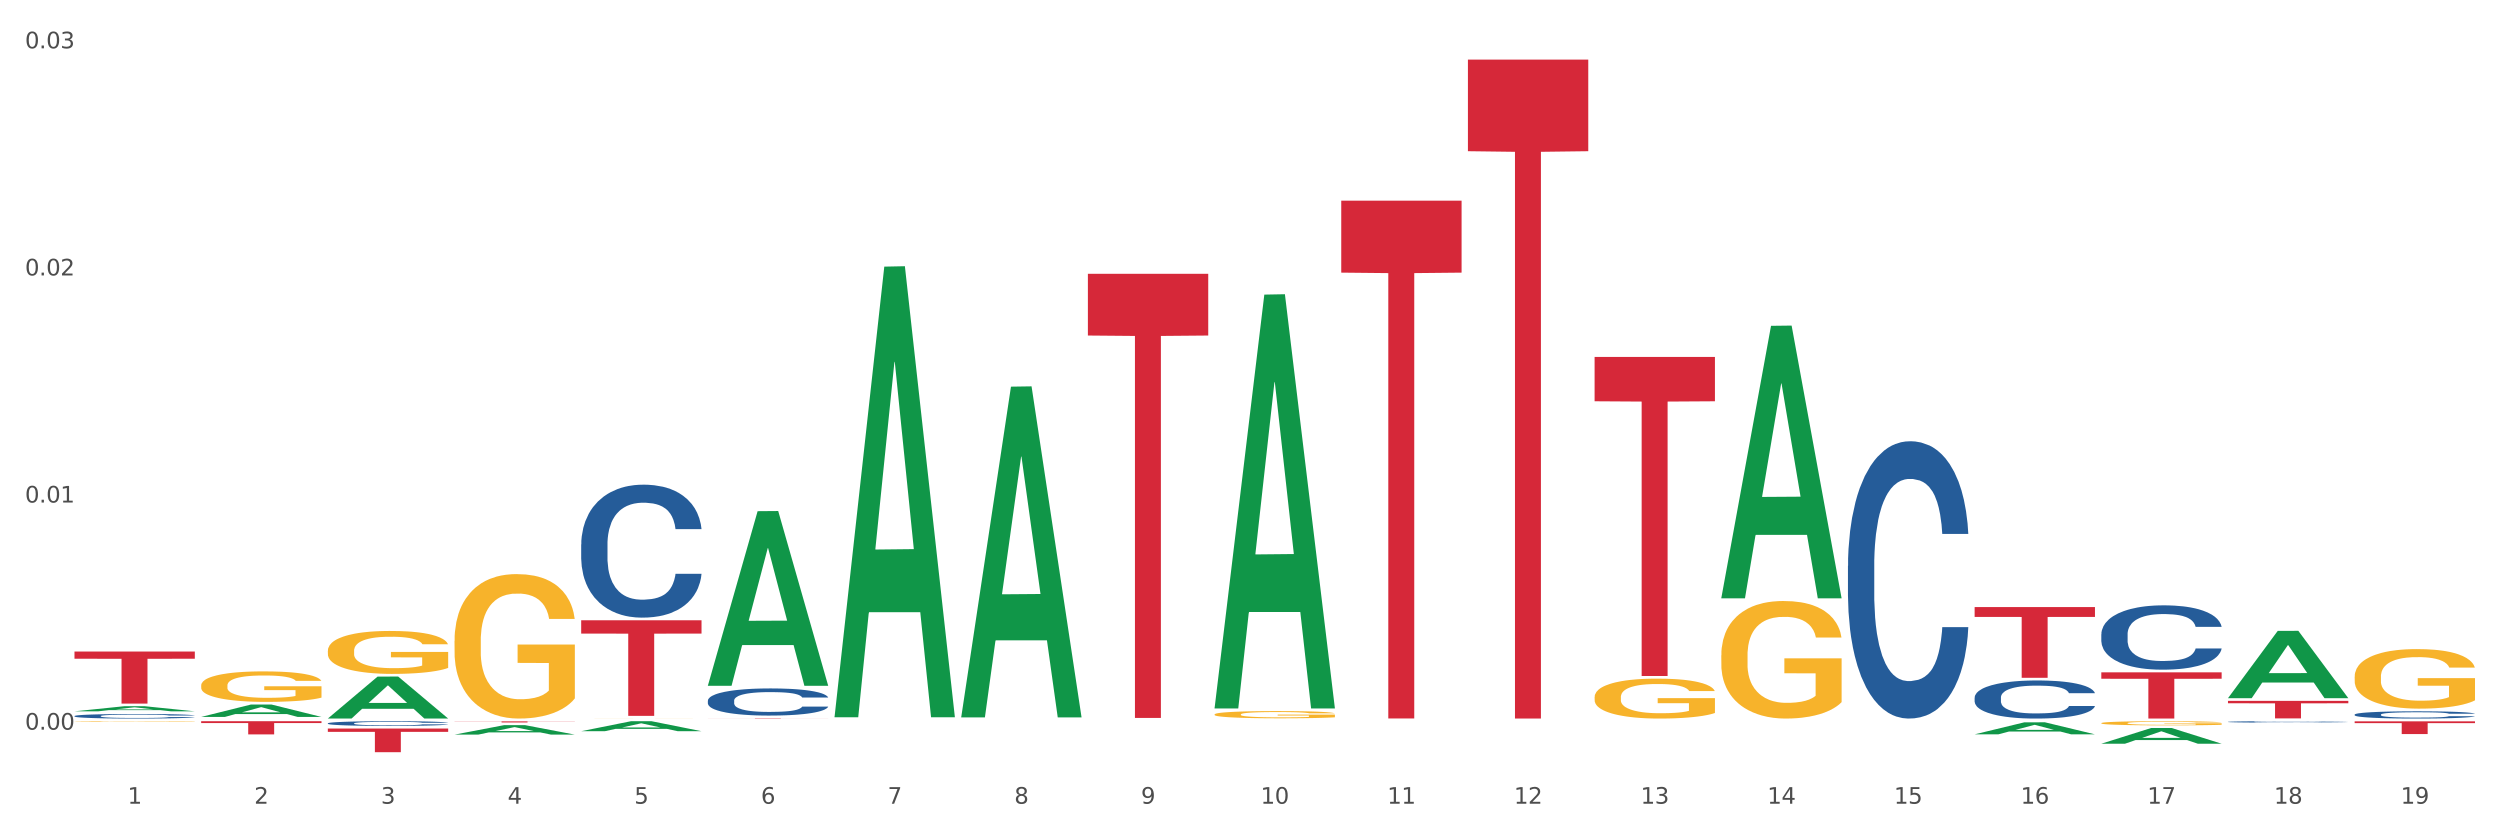 <?xml version="1.0" encoding="utf-8" standalone="no"?>
<!DOCTYPE svg PUBLIC "-//W3C//DTD SVG 1.1//EN"
  "http://www.w3.org/Graphics/SVG/1.1/DTD/svg11.dtd">
<svg xmlns:xlink="http://www.w3.org/1999/xlink" width="1080pt" height="360pt" viewBox="0 0 1080 360" xmlns="http://www.w3.org/2000/svg" version="1.1">
 <rect x="0" y="0" width="1080" height="360" fill="#333333" stroke="none"/>
 <defs>
  <style type="text/css">*{stroke-linejoin: round; stroke-linecap: butt}</style>
 </defs>
 <g id="figure_1">
  <g id="patch_1">
   <path d="M 0 360 
L 1080 360 
L 1080 0 
L 0 0 
z
" style="fill: #ffffff; stroke: #ffffff; stroke-linejoin: miter"/>
  </g>
  <g id="axes_1">
   <g id="matplotlib.axis_1">
    <g id="xtick_1">
     <g id="text_1">
      <!-- 1 -->
      <g style="fill: #4d4d4d" transform="translate(55.115 347.204) scale(0.096 -0.096)">
       <defs>
        <path id="DejaVuSans-31" d="M 794 531 
L 1825 531 
L 1825 4091 
L 703 3866 
L 703 4441 
L 1819 4666 
L 2450 4666 
L 2450 531 
L 3481 531 
L 3481 0 
L 794 0 
L 794 531 
z
" transform="scale(0.016)"/>
       </defs>
       <use xlink:href="#DejaVuSans-31"/>
      </g>
     </g>
    </g>
    <g id="xtick_2">
     <g id="text_2">
      <!-- 2 -->
      <g style="fill: #4d4d4d" transform="translate(109.839 347.204) scale(0.096 -0.096)">
       <defs>
        <path id="DejaVuSans-32" d="M 1228 531 
L 3431 531 
L 3431 0 
L 469 0 
L 469 531 
Q 828 903 1448 1529 
Q 2069 2156 2228 2338 
Q 2531 2678 2651 2914 
Q 2772 3150 2772 3378 
Q 2772 3750 2511 3984 
Q 2250 4219 1831 4219 
Q 1534 4219 1204 4116 
Q 875 4013 500 3803 
L 500 4441 
Q 881 4594 1212 4672 
Q 1544 4750 1819 4750 
Q 2544 4750 2975 4387 
Q 3406 4025 3406 3419 
Q 3406 3131 3298 2873 
Q 3191 2616 2906 2266 
Q 2828 2175 2409 1742 
Q 1991 1309 1228 531 
z
" transform="scale(0.016)"/>
       </defs>
       <use xlink:href="#DejaVuSans-32"/>
      </g>
     </g>
    </g>
    <g id="xtick_3">
     <g id="text_3">
      <!-- 3 -->
      <g style="fill: #4d4d4d" transform="translate(164.564 347.204) scale(0.096 -0.096)">
       <defs>
        <path id="DejaVuSans-33" d="M 2597 2516 
Q 3050 2419 3304 2112 
Q 3559 1806 3559 1356 
Q 3559 666 3084 287 
Q 2609 -91 1734 -91 
Q 1441 -91 1130 -33 
Q 819 25 488 141 
L 488 750 
Q 750 597 1062 519 
Q 1375 441 1716 441 
Q 2309 441 2620 675 
Q 2931 909 2931 1356 
Q 2931 1769 2642 2001 
Q 2353 2234 1838 2234 
L 1294 2234 
L 1294 2753 
L 1863 2753 
Q 2328 2753 2575 2939 
Q 2822 3125 2822 3475 
Q 2822 3834 2567 4026 
Q 2313 4219 1838 4219 
Q 1578 4219 1281 4162 
Q 984 4106 628 3988 
L 628 4550 
Q 988 4650 1302 4700 
Q 1616 4750 1894 4750 
Q 2613 4750 3031 4423 
Q 3450 4097 3450 3541 
Q 3450 3153 3228 2886 
Q 3006 2619 2597 2516 
z
" transform="scale(0.016)"/>
       </defs>
       <use xlink:href="#DejaVuSans-33"/>
      </g>
     </g>
    </g>
    <g id="xtick_4">
     <g id="text_4">
      <!-- 4 -->
      <g style="fill: #4d4d4d" transform="translate(219.288 347.204) scale(0.096 -0.096)">
       <defs>
        <path id="DejaVuSans-34" d="M 2419 4116 
L 825 1625 
L 2419 1625 
L 2419 4116 
z
M 2253 4666 
L 3047 4666 
L 3047 1625 
L 3713 1625 
L 3713 1100 
L 3047 1100 
L 3047 0 
L 2419 0 
L 2419 1100 
L 313 1100 
L 313 1709 
L 2253 4666 
z
" transform="scale(0.016)"/>
       </defs>
       <use xlink:href="#DejaVuSans-34"/>
      </g>
     </g>
    </g>
    <g id="xtick_5">
     <g id="text_5">
      <!-- 5 -->
      <g style="fill: #4d4d4d" transform="translate(274.012 347.204) scale(0.096 -0.096)">
       <defs>
        <path id="DejaVuSans-35" d="M 691 4666 
L 3169 4666 
L 3169 4134 
L 1269 4134 
L 1269 2991 
Q 1406 3038 1543 3061 
Q 1681 3084 1819 3084 
Q 2600 3084 3056 2656 
Q 3513 2228 3513 1497 
Q 3513 744 3044 326 
Q 2575 -91 1722 -91 
Q 1428 -91 1123 -41 
Q 819 9 494 109 
L 494 744 
Q 775 591 1075 516 
Q 1375 441 1709 441 
Q 2250 441 2565 725 
Q 2881 1009 2881 1497 
Q 2881 1984 2565 2268 
Q 2250 2553 1709 2553 
Q 1456 2553 1204 2497 
Q 953 2441 691 2322 
L 691 4666 
z
" transform="scale(0.016)"/>
       </defs>
       <use xlink:href="#DejaVuSans-35"/>
      </g>
     </g>
    </g>
    <g id="xtick_6">
     <g id="text_6">
      <!-- 6 -->
      <g style="fill: #4d4d4d" transform="translate(328.736 347.204) scale(0.096 -0.096)">
       <defs>
        <path id="DejaVuSans-36" d="M 2113 2584 
Q 1688 2584 1439 2293 
Q 1191 2003 1191 1497 
Q 1191 994 1439 701 
Q 1688 409 2113 409 
Q 2538 409 2786 701 
Q 3034 994 3034 1497 
Q 3034 2003 2786 2293 
Q 2538 2584 2113 2584 
z
M 3366 4563 
L 3366 3988 
Q 3128 4100 2886 4159 
Q 2644 4219 2406 4219 
Q 1781 4219 1451 3797 
Q 1122 3375 1075 2522 
Q 1259 2794 1537 2939 
Q 1816 3084 2150 3084 
Q 2853 3084 3261 2657 
Q 3669 2231 3669 1497 
Q 3669 778 3244 343 
Q 2819 -91 2113 -91 
Q 1303 -91 875 529 
Q 447 1150 447 2328 
Q 447 3434 972 4092 
Q 1497 4750 2381 4750 
Q 2619 4750 2861 4703 
Q 3103 4656 3366 4563 
z
" transform="scale(0.016)"/>
       </defs>
       <use xlink:href="#DejaVuSans-36"/>
      </g>
     </g>
    </g>
    <g id="xtick_7">
     <g id="text_7">
      <!-- 7 -->
      <g style="fill: #4d4d4d" transform="translate(383.461 347.204) scale(0.096 -0.096)">
       <defs>
        <path id="DejaVuSans-37" d="M 525 4666 
L 3525 4666 
L 3525 4397 
L 1831 0 
L 1172 0 
L 2766 4134 
L 525 4134 
L 525 4666 
z
" transform="scale(0.016)"/>
       </defs>
       <use xlink:href="#DejaVuSans-37"/>
      </g>
     </g>
    </g>
    <g id="xtick_8">
     <g id="text_8">
      <!-- 8 -->
      <g style="fill: #4d4d4d" transform="translate(438.185 347.204) scale(0.096 -0.096)">
       <defs>
        <path id="DejaVuSans-38" d="M 2034 2216 
Q 1584 2216 1326 1975 
Q 1069 1734 1069 1313 
Q 1069 891 1326 650 
Q 1584 409 2034 409 
Q 2484 409 2743 651 
Q 3003 894 3003 1313 
Q 3003 1734 2745 1975 
Q 2488 2216 2034 2216 
z
M 1403 2484 
Q 997 2584 770 2862 
Q 544 3141 544 3541 
Q 544 4100 942 4425 
Q 1341 4750 2034 4750 
Q 2731 4750 3128 4425 
Q 3525 4100 3525 3541 
Q 3525 3141 3298 2862 
Q 3072 2584 2669 2484 
Q 3125 2378 3379 2068 
Q 3634 1759 3634 1313 
Q 3634 634 3220 271 
Q 2806 -91 2034 -91 
Q 1263 -91 848 271 
Q 434 634 434 1313 
Q 434 1759 690 2068 
Q 947 2378 1403 2484 
z
M 1172 3481 
Q 1172 3119 1398 2916 
Q 1625 2713 2034 2713 
Q 2441 2713 2670 2916 
Q 2900 3119 2900 3481 
Q 2900 3844 2670 4047 
Q 2441 4250 2034 4250 
Q 1625 4250 1398 4047 
Q 1172 3844 1172 3481 
z
" transform="scale(0.016)"/>
       </defs>
       <use xlink:href="#DejaVuSans-38"/>
      </g>
     </g>
    </g>
    <g id="xtick_9">
     <g id="text_9">
      <!-- 9 -->
      <g style="fill: #4d4d4d" transform="translate(492.909 347.204) scale(0.096 -0.096)">
       <defs>
        <path id="DejaVuSans-39" d="M 703 97 
L 703 672 
Q 941 559 1184 500 
Q 1428 441 1663 441 
Q 2288 441 2617 861 
Q 2947 1281 2994 2138 
Q 2813 1869 2534 1725 
Q 2256 1581 1919 1581 
Q 1219 1581 811 2004 
Q 403 2428 403 3163 
Q 403 3881 828 4315 
Q 1253 4750 1959 4750 
Q 2769 4750 3195 4129 
Q 3622 3509 3622 2328 
Q 3622 1225 3098 567 
Q 2575 -91 1691 -91 
Q 1453 -91 1209 -44 
Q 966 3 703 97 
z
M 1959 2075 
Q 2384 2075 2632 2365 
Q 2881 2656 2881 3163 
Q 2881 3666 2632 3958 
Q 2384 4250 1959 4250 
Q 1534 4250 1286 3958 
Q 1038 3666 1038 3163 
Q 1038 2656 1286 2365 
Q 1534 2075 1959 2075 
z
" transform="scale(0.016)"/>
       </defs>
       <use xlink:href="#DejaVuSans-39"/>
      </g>
     </g>
    </g>
    <g id="xtick_10">
     <g id="text_10">
      <!-- 10 -->
      <g style="fill: #4d4d4d" transform="translate(544.58 347.204) scale(0.096 -0.096)">
       <defs>
        <path id="DejaVuSans-30" d="M 2034 4250 
Q 1547 4250 1301 3770 
Q 1056 3291 1056 2328 
Q 1056 1369 1301 889 
Q 1547 409 2034 409 
Q 2525 409 2770 889 
Q 3016 1369 3016 2328 
Q 3016 3291 2770 3770 
Q 2525 4250 2034 4250 
z
M 2034 4750 
Q 2819 4750 3233 4129 
Q 3647 3509 3647 2328 
Q 3647 1150 3233 529 
Q 2819 -91 2034 -91 
Q 1250 -91 836 529 
Q 422 1150 422 2328 
Q 422 3509 836 4129 
Q 1250 4750 2034 4750 
z
" transform="scale(0.016)"/>
       </defs>
       <use xlink:href="#DejaVuSans-31"/>
       <use xlink:href="#DejaVuSans-30" transform="translate(63.623 0)"/>
      </g>
     </g>
    </g>
    <g id="xtick_11">
     <g id="text_11">
      <!-- 11 -->
      <g style="fill: #4d4d4d" transform="translate(599.304 347.204) scale(0.096 -0.096)">
       <use xlink:href="#DejaVuSans-31"/>
       <use xlink:href="#DejaVuSans-31" transform="translate(63.623 0)"/>
      </g>
     </g>
    </g>
    <g id="xtick_12">
     <g id="text_12">
      <!-- 12 -->
      <g style="fill: #4d4d4d" transform="translate(654.028 347.204) scale(0.096 -0.096)">
       <use xlink:href="#DejaVuSans-31"/>
       <use xlink:href="#DejaVuSans-32" transform="translate(63.623 0)"/>
      </g>
     </g>
    </g>
    <g id="xtick_13">
     <g id="text_13">
      <!-- 13 -->
      <g style="fill: #4d4d4d" transform="translate(708.752 347.204) scale(0.096 -0.096)">
       <use xlink:href="#DejaVuSans-31"/>
       <use xlink:href="#DejaVuSans-33" transform="translate(63.623 0)"/>
      </g>
     </g>
    </g>
    <g id="xtick_14">
     <g id="text_14">
      <!-- 14 -->
      <g style="fill: #4d4d4d" transform="translate(763.477 347.204) scale(0.096 -0.096)">
       <use xlink:href="#DejaVuSans-31"/>
       <use xlink:href="#DejaVuSans-34" transform="translate(63.623 0)"/>
      </g>
     </g>
    </g>
    <g id="xtick_15">
     <g id="text_15">
      <!-- 15 -->
      <g style="fill: #4d4d4d" transform="translate(818.201 347.204) scale(0.096 -0.096)">
       <use xlink:href="#DejaVuSans-31"/>
       <use xlink:href="#DejaVuSans-35" transform="translate(63.623 0)"/>
      </g>
     </g>
    </g>
    <g id="xtick_16">
     <g id="text_16">
      <!-- 16 -->
      <g style="fill: #4d4d4d" transform="translate(872.925 347.204) scale(0.096 -0.096)">
       <use xlink:href="#DejaVuSans-31"/>
       <use xlink:href="#DejaVuSans-36" transform="translate(63.623 0)"/>
      </g>
     </g>
    </g>
    <g id="xtick_17">
     <g id="text_17">
      <!-- 17 -->
      <g style="fill: #4d4d4d" transform="translate(927.649 347.204) scale(0.096 -0.096)">
       <use xlink:href="#DejaVuSans-31"/>
       <use xlink:href="#DejaVuSans-37" transform="translate(63.623 0)"/>
      </g>
     </g>
    </g>
    <g id="xtick_18">
     <g id="text_18">
      <!-- 18 -->
      <g style="fill: #4d4d4d" transform="translate(982.374 347.204) scale(0.096 -0.096)">
       <use xlink:href="#DejaVuSans-31"/>
       <use xlink:href="#DejaVuSans-38" transform="translate(63.623 0)"/>
      </g>
     </g>
    </g>
    <g id="xtick_19">
     <g id="text_19">
      <!-- 19 -->
      <g style="fill: #4d4d4d" transform="translate(1037.098 347.204) scale(0.096 -0.096)">
       <use xlink:href="#DejaVuSans-31"/>
       <use xlink:href="#DejaVuSans-39" transform="translate(63.623 0)"/>
      </g>
     </g>
    </g>
    <g id="xtick_20"/>
    <g id="xtick_21"/>
    <g id="xtick_22"/>
    <g id="xtick_23"/>
    <g id="xtick_24"/>
    <g id="xtick_25"/>
    <g id="xtick_26"/>
    <g id="xtick_27"/>
    <g id="xtick_28"/>
    <g id="xtick_29"/>
    <g id="xtick_30"/>
    <g id="xtick_31"/>
    <g id="xtick_32"/>
    <g id="xtick_33"/>
    <g id="xtick_34"/>
    <g id="xtick_35"/>
    <g id="xtick_36"/>
    <g id="xtick_37"/>
   </g>
   <g id="matplotlib.axis_2">
    <g id="ytick_1">
     <g id="text_20">
      <!-- 0.00 -->
      <g style="fill: #4d4d4d" transform="translate(10.8 315.211) scale(0.096 -0.096)">
       <defs>
        <path id="DejaVuSans-2e" d="M 684 794 
L 1344 794 
L 1344 0 
L 684 0 
L 684 794 
z
" transform="scale(0.016)"/>
       </defs>
       <use xlink:href="#DejaVuSans-30"/>
       <use xlink:href="#DejaVuSans-2e" transform="translate(63.623 0)"/>
       <use xlink:href="#DejaVuSans-30" transform="translate(95.41 0)"/>
       <use xlink:href="#DejaVuSans-30" transform="translate(159.033 0)"/>
      </g>
     </g>
    </g>
    <g id="ytick_2">
     <g id="text_21">
      <!-- 0.01 -->
      <g style="fill: #4d4d4d" transform="translate(10.8 217.1) scale(0.096 -0.096)">
       <use xlink:href="#DejaVuSans-30"/>
       <use xlink:href="#DejaVuSans-2e" transform="translate(63.623 0)"/>
       <use xlink:href="#DejaVuSans-30" transform="translate(95.41 0)"/>
       <use xlink:href="#DejaVuSans-31" transform="translate(159.033 0)"/>
      </g>
     </g>
    </g>
    <g id="ytick_3">
     <g id="text_22">
      <!-- 0.02 -->
      <g style="fill: #4d4d4d" transform="translate(10.8 118.989) scale(0.096 -0.096)">
       <use xlink:href="#DejaVuSans-30"/>
       <use xlink:href="#DejaVuSans-2e" transform="translate(63.623 0)"/>
       <use xlink:href="#DejaVuSans-30" transform="translate(95.41 0)"/>
       <use xlink:href="#DejaVuSans-32" transform="translate(159.033 0)"/>
      </g>
     </g>
    </g>
    <g id="ytick_4">
     <g id="text_23">
      <!-- 0.03 -->
      <g style="fill: #4d4d4d" transform="translate(10.8 20.879) scale(0.096 -0.096)">
       <use xlink:href="#DejaVuSans-30"/>
       <use xlink:href="#DejaVuSans-2e" transform="translate(63.623 0)"/>
       <use xlink:href="#DejaVuSans-30" transform="translate(95.41 0)"/>
       <use xlink:href="#DejaVuSans-33" transform="translate(159.033 0)"/>
      </g>
     </g>
    </g>
    <g id="ytick_5"/>
    <g id="ytick_6"/>
    <g id="ytick_7"/>
   </g>
   <g id="PolyCollection_1">
    <path d="M 32.175 307.29 
L 32.229 307.288 
L 53.667 305.089 
L 62.564 305.087 
L 84.163 307.294 
L 73.873 307.294 
L 69.21 306.78 
L 47.075 306.78 
L 46.914 306.788 
L 42.412 307.294 
L 32.175 307.294 
L 32.175 307.29 
L 49.862 306.473 
L 66.423 306.471 
L 58.223 305.558 
L 58.115 305.553 
L 58.008 305.56 
L 49.808 306.471 
L 49.862 306.473 
L 32.175 307.29 
z
" clip-path="url(#p4864510fd4)" style="fill: #109648"/>
    <path d="M 196.348 276.85 
L 196.409 276.793 
L 196.409 274.741 
L 196.532 272.974 
L 197.146 268.699 
L 198.066 265.165 
L 198.742 263.284 
L 199.417 261.745 
L 200.215 260.207 
L 201.197 258.611 
L 202.977 256.274 
L 204.082 255.077 
L 205.432 253.823 
L 207.887 251.999 
L 209.667 250.973 
L 211.508 250.118 
L 214.516 249.092 
L 216.48 248.636 
L 218.567 248.294 
L 221.084 248.066 
L 222.986 248.009 
L 227.16 248.18 
L 230.72 248.693 
L 232.439 249.092 
L 234.648 249.776 
L 235.815 250.232 
L 237.717 251.144 
L 239.681 252.341 
L 241.032 253.367 
L 243.057 255.305 
L 244.592 257.243 
L 246.003 259.637 
L 246.74 261.289 
L 247.292 262.828 
L 247.783 264.595 
L 248.275 267.388 
L 237.226 267.388 
L 236.797 265.393 
L 236.121 263.512 
L 235.139 261.688 
L 234.28 260.549 
L 232.807 259.124 
L 231.457 258.212 
L 230.045 257.528 
L 228.326 256.958 
L 226.976 256.673 
L 225.073 256.445 
L 221.329 256.502 
L 218.813 256.958 
L 217.094 257.528 
L 215.989 258.041 
L 215.007 258.611 
L 213.902 259.409 
L 212.613 260.606 
L 211.693 261.688 
L 210.772 263.056 
L 210.035 264.424 
L 209.36 266.02 
L 208.808 267.73 
L 208.378 269.497 
L 208.01 271.663 
L 207.703 275.254 
L 207.703 283.062 
L 207.826 284.829 
L 208.133 287.166 
L 208.501 288.933 
L 209.115 291.042 
L 209.667 292.467 
L 210.711 294.519 
L 211.877 296.229 
L 212.797 297.312 
L 213.718 298.223 
L 215.314 299.477 
L 217.094 300.503 
L 218.628 301.13 
L 220.715 301.7 
L 222.127 301.928 
L 223.355 302.042 
L 226.362 302.042 
L 228.51 301.871 
L 230.904 301.472 
L 232.746 300.959 
L 234.28 300.332 
L 235.999 299.306 
L 237.104 298.337 
L 237.104 286.425 
L 223.6 286.368 
L 223.6 278.446 
L 248.336 278.446 
L 248.336 301.7 
L 247.292 302.897 
L 246.126 303.98 
L 244.899 304.949 
L 243.057 306.146 
L 240.848 307.286 
L 238.884 308.084 
L 236.797 308.768 
L 234.341 309.395 
L 231.15 309.965 
L 229.186 310.193 
L 226.73 310.364 
L 223.846 310.421 
L 221.329 310.307 
L 218.874 310.022 
L 216.296 309.509 
L 213.779 308.768 
L 211.877 308.027 
L 209.974 307.115 
L 207.948 305.918 
L 206.353 304.778 
L 205.125 303.752 
L 203.775 302.441 
L 202.302 300.731 
L 201.197 299.192 
L 200.215 297.597 
L 199.171 295.545 
L 198.435 293.778 
L 197.698 291.555 
L 197.269 289.902 
L 196.777 287.337 
L 196.409 283.746 
L 196.348 276.85 
z
" clip-path="url(#p4864510fd4)" style="fill: #f7b32b"/>
    <path d="M 251.072 310.402 
L 251.133 310.402 
L 251.133 310.401 
L 251.256 310.4 
L 251.87 310.398 
L 252.791 310.396 
L 253.466 310.395 
L 254.141 310.394 
L 254.939 310.393 
L 255.921 310.393 
L 257.701 310.391 
L 258.806 310.391 
L 260.156 310.39 
L 262.611 310.389 
L 264.391 310.388 
L 266.233 310.388 
L 269.24 310.387 
L 271.204 310.387 
L 273.291 310.387 
L 275.808 310.387 
L 277.711 310.387 
L 281.884 310.387 
L 285.444 310.387 
L 287.163 310.387 
L 289.373 310.388 
L 290.539 310.388 
L 292.442 310.388 
L 294.406 310.389 
L 295.756 310.39 
L 297.782 310.391 
L 299.316 310.392 
L 300.728 310.393 
L 301.464 310.394 
L 302.017 310.395 
L 302.508 310.396 
L 302.999 310.397 
L 291.951 310.397 
L 291.521 310.396 
L 290.846 310.395 
L 289.864 310.394 
L 289.004 310.394 
L 287.531 310.393 
L 286.181 310.392 
L 284.769 310.392 
L 283.051 310.392 
L 281.7 310.391 
L 279.797 310.391 
L 276.053 310.391 
L 273.537 310.392 
L 271.818 310.392 
L 270.713 310.392 
L 269.731 310.393 
L 268.627 310.393 
L 267.338 310.394 
L 266.417 310.394 
L 265.496 310.395 
L 264.76 310.396 
L 264.084 310.397 
L 263.532 310.398 
L 263.102 310.398 
L 262.734 310.4 
L 262.427 310.402 
L 262.427 310.406 
L 262.55 310.407 
L 262.857 310.408 
L 263.225 310.409 
L 263.839 310.41 
L 264.391 310.411 
L 265.435 310.412 
L 266.601 310.413 
L 267.522 310.414 
L 268.442 310.414 
L 270.038 310.415 
L 271.818 310.415 
L 273.353 310.416 
L 275.44 310.416 
L 276.851 310.416 
L 278.079 310.416 
L 281.086 310.416 
L 283.235 310.416 
L 285.629 310.416 
L 287.47 310.416 
L 289.004 310.415 
L 290.723 310.415 
L 291.828 310.414 
L 291.828 310.408 
L 278.324 310.408 
L 278.324 310.403 
L 303.06 310.403 
L 303.06 310.416 
L 302.017 310.417 
L 300.851 310.417 
L 299.623 310.418 
L 297.782 310.418 
L 295.572 310.419 
L 293.608 310.42 
L 291.521 310.42 
L 289.066 310.42 
L 285.874 310.421 
L 283.91 310.421 
L 281.455 310.421 
L 278.57 310.421 
L 276.053 310.421 
L 273.598 310.421 
L 271.02 310.42 
L 268.504 310.42 
L 266.601 310.419 
L 264.698 310.419 
L 262.673 310.418 
L 261.077 310.418 
L 259.849 310.417 
L 258.499 310.416 
L 257.026 310.416 
L 255.921 310.415 
L 254.939 310.414 
L 253.896 310.413 
L 253.159 310.412 
L 252.422 310.411 
L 251.993 310.41 
L 251.502 310.408 
L 251.133 310.406 
L 251.072 310.402 
z
" clip-path="url(#p4864510fd4)" style="fill: #f7b32b"/>
    <path d="M 688.866 301.143 
L 688.928 301.127 
L 688.928 300.56 
L 689.05 300.072 
L 689.664 298.89 
L 690.585 297.914 
L 691.26 297.394 
L 691.935 296.969 
L 692.733 296.543 
L 693.715 296.102 
L 695.495 295.457 
L 696.6 295.126 
L 697.95 294.779 
L 700.406 294.275 
L 702.186 293.992 
L 704.027 293.755 
L 707.034 293.472 
L 708.999 293.346 
L 711.086 293.251 
L 713.602 293.188 
L 715.505 293.173 
L 719.679 293.22 
L 723.239 293.362 
L 724.957 293.472 
L 727.167 293.661 
L 728.333 293.787 
L 730.236 294.039 
L 732.2 294.37 
L 733.55 294.653 
L 735.576 295.189 
L 737.11 295.724 
L 738.522 296.386 
L 739.258 296.843 
L 739.811 297.268 
L 740.302 297.756 
L 740.793 298.528 
L 729.745 298.528 
L 729.315 297.977 
L 728.64 297.457 
L 727.658 296.953 
L 726.799 296.638 
L 725.325 296.244 
L 723.975 295.992 
L 722.563 295.803 
L 720.845 295.646 
L 719.494 295.567 
L 717.592 295.504 
L 713.848 295.52 
L 711.331 295.646 
L 709.612 295.803 
L 708.508 295.945 
L 707.526 296.102 
L 706.421 296.323 
L 705.132 296.654 
L 704.211 296.953 
L 703.29 297.331 
L 702.554 297.709 
L 701.879 298.15 
L 701.326 298.623 
L 700.897 299.111 
L 700.528 299.71 
L 700.221 300.702 
L 700.221 302.86 
L 700.344 303.348 
L 700.651 303.994 
L 701.019 304.482 
L 701.633 305.065 
L 702.186 305.459 
L 703.229 306.026 
L 704.395 306.499 
L 705.316 306.798 
L 706.237 307.05 
L 707.832 307.396 
L 709.612 307.68 
L 711.147 307.853 
L 713.234 308.011 
L 714.645 308.074 
L 715.873 308.105 
L 718.881 308.105 
L 721.029 308.058 
L 723.423 307.948 
L 725.264 307.806 
L 726.799 307.633 
L 728.517 307.349 
L 729.622 307.081 
L 729.622 303.789 
L 716.119 303.774 
L 716.119 301.584 
L 740.854 301.584 
L 740.854 308.011 
L 739.811 308.342 
L 738.645 308.641 
L 737.417 308.909 
L 735.576 309.239 
L 733.366 309.554 
L 731.402 309.775 
L 729.315 309.964 
L 726.86 310.137 
L 723.668 310.295 
L 721.704 310.358 
L 719.249 310.405 
L 716.364 310.421 
L 713.848 310.389 
L 711.392 310.311 
L 708.814 310.169 
L 706.298 309.964 
L 704.395 309.759 
L 702.492 309.507 
L 700.467 309.176 
L 698.871 308.861 
L 697.643 308.578 
L 696.293 308.216 
L 694.82 307.743 
L 693.715 307.318 
L 692.733 306.877 
L 691.69 306.31 
L 690.953 305.821 
L 690.217 305.207 
L 689.787 304.75 
L 689.296 304.041 
L 688.928 303.049 
L 688.866 301.143 
z
" clip-path="url(#p4864510fd4)" style="fill: #f7b32b"/>
    <path d="M 743.591 283.103 
L 743.652 283.056 
L 743.652 281.386 
L 743.775 279.949 
L 744.388 276.47 
L 745.309 273.595 
L 745.984 272.064 
L 746.66 270.812 
L 747.457 269.559 
L 748.44 268.261 
L 750.22 266.359 
L 751.324 265.385 
L 752.675 264.365 
L 755.13 262.881 
L 756.91 262.046 
L 758.751 261.35 
L 761.759 260.515 
L 763.723 260.144 
L 765.81 259.866 
L 768.326 259.68 
L 770.229 259.634 
L 774.403 259.773 
L 777.963 260.19 
L 779.681 260.515 
L 781.891 261.072 
L 783.057 261.443 
L 784.96 262.185 
L 786.924 263.159 
L 788.275 263.994 
L 790.3 265.571 
L 791.835 267.148 
L 793.246 269.096 
L 793.983 270.441 
L 794.535 271.693 
L 795.026 273.131 
L 795.517 275.403 
L 784.469 275.403 
L 784.039 273.78 
L 783.364 272.249 
L 782.382 270.765 
L 781.523 269.838 
L 780.05 268.678 
L 778.699 267.936 
L 777.288 267.379 
L 775.569 266.916 
L 774.219 266.684 
L 772.316 266.498 
L 768.572 266.545 
L 766.055 266.916 
L 764.337 267.379 
L 763.232 267.797 
L 762.25 268.261 
L 761.145 268.91 
L 759.856 269.884 
L 758.935 270.765 
L 758.015 271.878 
L 757.278 272.992 
L 756.603 274.29 
L 756.051 275.682 
L 755.621 277.119 
L 755.253 278.882 
L 754.946 281.804 
L 754.946 288.158 
L 755.068 289.596 
L 755.375 291.497 
L 755.744 292.935 
L 756.357 294.651 
L 756.91 295.811 
L 757.953 297.481 
L 759.119 298.872 
L 760.04 299.753 
L 760.961 300.495 
L 762.557 301.516 
L 764.337 302.351 
L 765.871 302.861 
L 767.958 303.325 
L 769.37 303.51 
L 770.597 303.603 
L 773.605 303.603 
L 775.753 303.464 
L 778.147 303.139 
L 779.988 302.722 
L 781.523 302.211 
L 783.241 301.377 
L 784.346 300.588 
L 784.346 290.895 
L 770.843 290.848 
L 770.843 284.401 
L 795.579 284.401 
L 795.579 303.325 
L 794.535 304.299 
L 793.369 305.18 
L 792.141 305.968 
L 790.3 306.942 
L 788.09 307.87 
L 786.126 308.519 
L 784.039 309.076 
L 781.584 309.586 
L 778.392 310.05 
L 776.428 310.235 
L 773.973 310.374 
L 771.088 310.421 
L 768.572 310.328 
L 766.117 310.096 
L 763.539 309.679 
L 761.022 309.076 
L 759.119 308.473 
L 757.217 307.731 
L 755.191 306.757 
L 753.595 305.829 
L 752.368 304.994 
L 751.017 303.928 
L 749.544 302.536 
L 748.44 301.284 
L 747.457 299.985 
L 746.414 298.315 
L 745.677 296.878 
L 744.941 295.069 
L 744.511 293.724 
L 744.02 291.637 
L 743.652 288.715 
L 743.591 283.103 
z
" clip-path="url(#p4864510fd4)" style="fill: #f7b32b"/>
    <path d="M 907.763 312.393 
L 907.825 312.391 
L 907.825 312.332 
L 907.948 312.281 
L 908.561 312.159 
L 909.482 312.057 
L 910.157 312.003 
L 910.832 311.959 
L 911.63 311.914 
L 912.612 311.869 
L 914.392 311.801 
L 915.497 311.767 
L 916.847 311.731 
L 919.303 311.679 
L 921.083 311.649 
L 922.924 311.625 
L 925.932 311.595 
L 927.896 311.582 
L 929.983 311.572 
L 932.499 311.566 
L 934.402 311.564 
L 938.576 311.569 
L 942.136 311.584 
L 943.854 311.595 
L 946.064 311.615 
L 947.23 311.628 
L 949.133 311.654 
L 951.097 311.688 
L 952.447 311.718 
L 954.473 311.774 
L 956.007 311.829 
L 957.419 311.898 
L 958.156 311.946 
L 958.708 311.99 
L 959.199 312.041 
L 959.69 312.121 
L 948.642 312.121 
L 948.212 312.064 
L 947.537 312.009 
L 946.555 311.957 
L 945.696 311.924 
L 944.223 311.883 
L 942.872 311.857 
L 941.46 311.838 
L 939.742 311.821 
L 938.392 311.813 
L 936.489 311.806 
L 932.745 311.808 
L 930.228 311.821 
L 928.51 311.838 
L 927.405 311.852 
L 926.423 311.869 
L 925.318 311.892 
L 924.029 311.926 
L 923.108 311.957 
L 922.187 311.996 
L 921.451 312.036 
L 920.776 312.082 
L 920.223 312.131 
L 919.794 312.181 
L 919.425 312.244 
L 919.119 312.347 
L 919.119 312.571 
L 919.241 312.622 
L 919.548 312.689 
L 919.916 312.74 
L 920.53 312.801 
L 921.083 312.841 
L 922.126 312.9 
L 923.292 312.95 
L 924.213 312.981 
L 925.134 313.007 
L 926.73 313.043 
L 928.51 313.072 
L 930.044 313.09 
L 932.131 313.107 
L 933.543 313.113 
L 934.77 313.117 
L 937.778 313.117 
L 939.926 313.112 
L 942.32 313.1 
L 944.161 313.085 
L 945.696 313.067 
L 947.414 313.038 
L 948.519 313.01 
L 948.519 312.668 
L 935.016 312.666 
L 935.016 312.439 
L 959.751 312.439 
L 959.751 313.107 
L 958.708 313.141 
L 957.542 313.172 
L 956.314 313.2 
L 954.473 313.234 
L 952.263 313.267 
L 950.299 313.29 
L 948.212 313.31 
L 945.757 313.328 
L 942.565 313.344 
L 940.601 313.351 
L 938.146 313.356 
L 935.261 313.357 
L 932.745 313.354 
L 930.29 313.346 
L 927.712 313.331 
L 925.195 313.31 
L 923.292 313.289 
L 921.39 313.262 
L 919.364 313.228 
L 917.768 313.195 
L 916.541 313.166 
L 915.19 313.128 
L 913.717 313.079 
L 912.612 313.035 
L 911.63 312.989 
L 910.587 312.93 
L 909.85 312.879 
L 909.114 312.815 
L 908.684 312.768 
L 908.193 312.694 
L 907.825 312.591 
L 907.763 312.393 
z
" clip-path="url(#p4864510fd4)" style="fill: #f7b32b"/>
    <path d="M 1017.212 292.298 
L 1017.273 292.274 
L 1017.273 291.429 
L 1017.396 290.7 
L 1018.01 288.938 
L 1018.931 287.482 
L 1019.606 286.707 
L 1020.281 286.072 
L 1021.079 285.438 
L 1022.061 284.78 
L 1023.841 283.817 
L 1024.946 283.323 
L 1026.296 282.807 
L 1028.751 282.055 
L 1030.531 281.632 
L 1032.373 281.28 
L 1035.38 280.857 
L 1037.344 280.669 
L 1039.431 280.528 
L 1041.948 280.434 
L 1043.85 280.41 
L 1048.024 280.481 
L 1051.584 280.692 
L 1053.303 280.857 
L 1055.512 281.139 
L 1056.679 281.327 
L 1058.581 281.702 
L 1060.546 282.196 
L 1061.896 282.619 
L 1063.921 283.417 
L 1065.456 284.216 
L 1066.868 285.203 
L 1067.604 285.884 
L 1068.157 286.519 
L 1068.648 287.247 
L 1069.139 288.398 
L 1058.09 288.398 
L 1057.661 287.576 
L 1056.986 286.801 
L 1056.004 286.049 
L 1055.144 285.579 
L 1053.671 284.992 
L 1052.321 284.616 
L 1050.909 284.334 
L 1049.19 284.099 
L 1047.84 283.981 
L 1045.937 283.887 
L 1042.193 283.911 
L 1039.677 284.099 
L 1037.958 284.334 
L 1036.853 284.545 
L 1035.871 284.78 
L 1034.766 285.109 
L 1033.477 285.602 
L 1032.557 286.049 
L 1031.636 286.613 
L 1030.899 287.176 
L 1030.224 287.834 
L 1029.672 288.539 
L 1029.242 289.267 
L 1028.874 290.16 
L 1028.567 291.64 
L 1028.567 294.859 
L 1028.69 295.587 
L 1028.997 296.55 
L 1029.365 297.279 
L 1029.979 298.148 
L 1030.531 298.735 
L 1031.575 299.581 
L 1032.741 300.286 
L 1033.662 300.732 
L 1034.582 301.108 
L 1036.178 301.625 
L 1037.958 302.048 
L 1039.493 302.306 
L 1041.579 302.541 
L 1042.991 302.635 
L 1044.219 302.682 
L 1047.226 302.682 
L 1049.375 302.612 
L 1051.768 302.447 
L 1053.61 302.236 
L 1055.144 301.977 
L 1056.863 301.554 
L 1057.968 301.155 
L 1057.968 296.245 
L 1044.464 296.221 
L 1044.464 292.956 
L 1069.2 292.956 
L 1069.2 302.541 
L 1068.157 303.034 
L 1066.99 303.481 
L 1065.763 303.88 
L 1063.921 304.374 
L 1061.712 304.843 
L 1059.748 305.172 
L 1057.661 305.454 
L 1055.206 305.713 
L 1052.014 305.948 
L 1050.05 306.042 
L 1047.595 306.112 
L 1044.71 306.136 
L 1042.193 306.089 
L 1039.738 305.971 
L 1037.16 305.76 
L 1034.644 305.454 
L 1032.741 305.149 
L 1030.838 304.773 
L 1028.813 304.28 
L 1027.217 303.81 
L 1025.989 303.387 
L 1024.639 302.847 
L 1023.166 302.142 
L 1022.061 301.507 
L 1021.079 300.85 
L 1020.035 300.004 
L 1019.299 299.276 
L 1018.562 298.359 
L 1018.133 297.678 
L 1017.642 296.621 
L 1017.273 295.141 
L 1017.212 292.298 
z
" clip-path="url(#p4864510fd4)" style="fill: #f7b32b"/>
    <path d="M 305.796 310.272 
L 357.784 310.272 
L 357.784 310.293 
L 337.334 310.293 
L 337.334 310.421 
L 326.123 310.421 
L 326.123 310.293 
L 305.796 310.293 
L 305.796 310.272 
L 305.796 310.272 
z
" clip-path="url(#p4864510fd4)" style="fill: #d62839"/>
    <path d="M 251.072 267.964 
L 303.06 267.964 
L 303.06 273.7 
L 282.61 273.739 
L 282.61 309.244 
L 271.399 309.244 
L 271.399 273.739 
L 251.072 273.7 
L 251.072 268.003 
L 251.072 267.964 
z
" clip-path="url(#p4864510fd4)" style="fill: #d62839"/>
    <path d="M 196.348 311.628 
L 248.336 311.628 
L 248.336 311.694 
L 227.886 311.694 
L 227.886 312.102 
L 216.675 312.102 
L 216.675 311.694 
L 196.348 311.694 
L 196.348 311.628 
L 196.348 311.628 
z
" clip-path="url(#p4864510fd4)" style="fill: #d62839"/>
    <path d="M 141.624 314.734 
L 193.612 314.734 
L 193.612 316.153 
L 173.161 316.163 
L 173.161 324.95 
L 161.951 324.95 
L 161.951 316.163 
L 141.624 316.153 
L 141.624 314.743 
L 141.624 314.734 
z
" clip-path="url(#p4864510fd4)" style="fill: #d62839"/>
    <path d="M 141.624 281.147 
L 141.685 281.13 
L 141.685 280.52 
L 141.808 279.995 
L 142.421 278.724 
L 143.342 277.673 
L 144.017 277.114 
L 144.693 276.657 
L 145.49 276.199 
L 146.472 275.725 
L 148.252 275.03 
L 149.357 274.674 
L 150.708 274.301 
L 153.163 273.759 
L 154.943 273.454 
L 156.784 273.2 
L 159.792 272.895 
L 161.756 272.759 
L 163.843 272.658 
L 166.359 272.59 
L 168.262 272.573 
L 172.436 272.624 
L 175.996 272.776 
L 177.714 272.895 
L 179.924 273.098 
L 181.09 273.234 
L 182.993 273.505 
L 184.957 273.861 
L 186.308 274.166 
L 188.333 274.742 
L 189.867 275.318 
L 191.279 276.03 
L 192.016 276.521 
L 192.568 276.979 
L 193.059 277.504 
L 193.55 278.334 
L 182.502 278.334 
L 182.072 277.741 
L 181.397 277.182 
L 180.415 276.64 
L 179.556 276.301 
L 178.083 275.877 
L 176.732 275.606 
L 175.321 275.403 
L 173.602 275.233 
L 172.252 275.149 
L 170.349 275.081 
L 166.605 275.098 
L 164.088 275.233 
L 162.37 275.403 
L 161.265 275.555 
L 160.283 275.725 
L 159.178 275.962 
L 157.889 276.318 
L 156.968 276.64 
L 156.048 277.046 
L 155.311 277.453 
L 154.636 277.927 
L 154.083 278.436 
L 153.654 278.961 
L 153.286 279.605 
L 152.979 280.672 
L 152.979 282.994 
L 153.101 283.519 
L 153.408 284.214 
L 153.777 284.739 
L 154.39 285.366 
L 154.943 285.79 
L 155.986 286.4 
L 157.152 286.908 
L 158.073 287.23 
L 158.994 287.501 
L 160.59 287.874 
L 162.37 288.179 
L 163.904 288.365 
L 165.991 288.535 
L 167.403 288.602 
L 168.63 288.636 
L 171.638 288.636 
L 173.786 288.585 
L 176.18 288.467 
L 178.021 288.314 
L 179.556 288.128 
L 181.274 287.823 
L 182.379 287.535 
L 182.379 283.993 
L 168.876 283.977 
L 168.876 281.621 
L 193.612 281.621 
L 193.612 288.535 
L 192.568 288.89 
L 191.402 289.212 
L 190.174 289.5 
L 188.333 289.856 
L 186.123 290.195 
L 184.159 290.432 
L 182.072 290.636 
L 179.617 290.822 
L 176.425 290.991 
L 174.461 291.059 
L 172.006 291.11 
L 169.121 291.127 
L 166.605 291.093 
L 164.15 291.008 
L 161.572 290.856 
L 159.055 290.636 
L 157.152 290.415 
L 155.25 290.144 
L 153.224 289.788 
L 151.628 289.449 
L 150.401 289.145 
L 149.05 288.755 
L 147.577 288.246 
L 146.472 287.789 
L 145.49 287.315 
L 144.447 286.705 
L 143.71 286.179 
L 142.974 285.518 
L 142.544 285.027 
L 142.053 284.265 
L 141.685 283.197 
L 141.624 281.147 
z
" clip-path="url(#p4864510fd4)" style="fill: #f7b32b"/>
    <path d="M 86.899 311.564 
L 138.887 311.564 
L 138.887 312.358 
L 118.437 312.363 
L 118.437 317.274 
L 107.226 317.274 
L 107.226 312.363 
L 86.899 312.358 
L 86.899 311.569 
L 86.899 311.564 
z
" clip-path="url(#p4864510fd4)" style="fill: #d62839"/>
    <path d="M 32.175 309.329 
L 32.236 309.327 
L 32.236 309.276 
L 32.421 309.207 
L 33.097 309.08 
L 33.957 308.984 
L 35.432 308.872 
L 36.231 308.825 
L 37.275 308.772 
L 39.426 308.687 
L 41.884 308.615 
L 43.605 308.575 
L 44.895 308.55 
L 47.784 308.504 
L 49.443 308.484 
L 51.164 308.468 
L 52.638 308.457 
L 55.096 308.445 
L 57.063 308.439 
L 59.337 308.437 
L 61.242 308.439 
L 63.761 308.446 
L 67.448 308.468 
L 68.862 308.481 
L 70.767 308.503 
L 72.733 308.532 
L 74.331 308.561 
L 76.174 308.602 
L 78.079 308.657 
L 79.923 308.725 
L 81.213 308.789 
L 82.258 308.856 
L 83.18 308.937 
L 83.856 309.026 
L 84.163 309.1 
L 72.917 309.1 
L 72.61 309.033 
L 71.996 308.961 
L 71.381 308.912 
L 70.705 308.872 
L 69.66 308.827 
L 68.739 308.798 
L 67.202 308.763 
L 65.789 308.742 
L 64.621 308.729 
L 63.208 308.718 
L 60.197 308.707 
L 58.046 308.707 
L 56.694 308.711 
L 55.035 308.72 
L 53.622 308.733 
L 51.962 308.754 
L 50.672 308.778 
L 49.381 308.809 
L 48.644 308.83 
L 47.538 308.87 
L 46.8 308.903 
L 45.817 308.959 
L 45.264 308.999 
L 44.281 309.102 
L 43.851 309.178 
L 43.666 309.231 
L 43.544 309.289 
L 43.544 309.571 
L 43.912 309.698 
L 44.22 309.752 
L 44.711 309.814 
L 45.633 309.894 
L 46.985 309.972 
L 48.398 310.028 
L 49.566 310.062 
L 50.672 310.088 
L 51.778 310.107 
L 53.13 310.126 
L 54.236 310.136 
L 55.895 310.147 
L 57.862 310.153 
L 59.398 310.153 
L 62.532 310.144 
L 63.945 310.135 
L 65.297 310.122 
L 66.772 310.102 
L 67.94 310.08 
L 68.616 310.064 
L 69.722 310.03 
L 70.582 309.993 
L 71.32 309.952 
L 71.811 309.915 
L 72.364 309.861 
L 72.795 309.8 
L 72.917 309.767 
L 84.163 309.767 
L 83.917 309.832 
L 83.487 309.896 
L 82.627 309.981 
L 81.951 310.03 
L 80.906 310.089 
L 79.8 310.14 
L 78.264 310.196 
L 76.85 310.238 
L 75.375 310.274 
L 73.778 310.307 
L 70.89 310.352 
L 69.845 310.365 
L 67.633 310.386 
L 65.912 310.399 
L 63.392 310.412 
L 60.811 310.419 
L 58.108 310.421 
L 55.711 310.417 
L 53.069 310.406 
L 51.409 310.395 
L 49.566 310.379 
L 47.415 310.354 
L 45.387 310.323 
L 43.482 310.287 
L 41.7 310.245 
L 40.041 310.198 
L 37.89 310.12 
L 36.292 310.044 
L 35.125 309.973 
L 34.326 309.914 
L 33.527 309.838 
L 33.097 309.785 
L 32.421 309.658 
L 32.175 309.54 
L 32.175 309.329 
z
" clip-path="url(#p4864510fd4)" style="fill: #255c99"/>
    <path d="M 141.624 312.474 
L 141.685 312.473 
L 141.685 312.421 
L 141.869 312.35 
L 142.545 312.221 
L 143.406 312.123 
L 144.88 312.008 
L 145.679 311.96 
L 146.724 311.906 
L 148.875 311.819 
L 151.333 311.745 
L 153.054 311.705 
L 154.344 311.679 
L 157.232 311.632 
L 158.891 311.612 
L 160.612 311.595 
L 162.087 311.584 
L 164.545 311.571 
L 166.511 311.566 
L 168.785 311.564 
L 170.69 311.566 
L 173.21 311.573 
L 176.897 311.595 
L 178.31 311.608 
L 180.215 311.631 
L 182.182 311.66 
L 183.779 311.69 
L 185.623 311.732 
L 187.528 311.788 
L 189.371 311.858 
L 190.662 311.923 
L 191.707 311.991 
L 192.628 312.075 
L 193.304 312.165 
L 193.612 312.241 
L 182.366 312.241 
L 182.059 312.173 
L 181.444 312.099 
L 180.83 312.049 
L 180.154 312.008 
L 179.109 311.962 
L 178.187 311.932 
L 176.651 311.897 
L 175.238 311.875 
L 174.07 311.862 
L 172.657 311.851 
L 169.645 311.84 
L 167.495 311.84 
L 166.143 311.843 
L 164.484 311.853 
L 163.07 311.866 
L 161.411 311.888 
L 160.12 311.912 
L 158.83 311.943 
L 158.093 311.966 
L 156.986 312.006 
L 156.249 312.04 
L 155.266 312.097 
L 154.713 312.138 
L 153.73 312.243 
L 153.299 312.321 
L 153.115 312.375 
L 152.992 312.434 
L 152.992 312.722 
L 153.361 312.852 
L 153.668 312.907 
L 154.16 312.97 
L 155.081 313.052 
L 156.433 313.131 
L 157.847 313.189 
L 159.014 313.224 
L 160.12 313.25 
L 161.227 313.27 
L 162.579 313.289 
L 163.685 313.3 
L 165.344 313.311 
L 167.31 313.316 
L 168.847 313.316 
L 171.981 313.307 
L 173.394 313.298 
L 174.746 313.285 
L 176.221 313.265 
L 177.388 313.242 
L 178.064 313.226 
L 179.17 313.191 
L 180.031 313.154 
L 180.768 313.111 
L 181.26 313.074 
L 181.813 313.018 
L 182.243 312.956 
L 182.366 312.922 
L 193.612 312.922 
L 193.366 312.989 
L 192.936 313.054 
L 192.075 313.141 
L 191.399 313.191 
L 190.355 313.252 
L 189.249 313.303 
L 187.712 313.361 
L 186.299 313.403 
L 184.824 313.44 
L 183.226 313.474 
L 180.338 313.52 
L 179.293 313.533 
L 177.081 313.555 
L 175.36 313.568 
L 172.841 313.581 
L 170.26 313.588 
L 167.556 313.59 
L 165.16 313.587 
L 162.517 313.575 
L 160.858 313.564 
L 159.014 313.548 
L 156.864 313.522 
L 154.836 313.49 
L 152.931 313.453 
L 151.149 313.411 
L 149.489 313.363 
L 147.339 313.283 
L 145.741 313.205 
L 144.573 313.133 
L 143.774 313.072 
L 142.975 312.994 
L 142.545 312.941 
L 141.869 312.811 
L 141.624 312.691 
L 141.624 312.474 
z
" clip-path="url(#p4864510fd4)" style="fill: #255c99"/>
    <path d="M 251.072 235.186 
L 251.134 235.133 
L 251.134 233.664 
L 251.318 231.671 
L 251.994 227.999 
L 252.854 225.218 
L 254.329 221.965 
L 255.128 220.601 
L 256.173 219.08 
L 258.323 216.614 
L 260.781 214.516 
L 262.502 213.362 
L 263.793 212.627 
L 266.681 211.316 
L 268.34 210.738 
L 270.061 210.266 
L 271.535 209.952 
L 273.994 209.584 
L 275.96 209.427 
L 278.234 209.374 
L 280.139 209.427 
L 282.658 209.637 
L 286.345 210.266 
L 287.759 210.634 
L 289.664 211.263 
L 291.63 212.102 
L 293.228 212.942 
L 295.071 214.148 
L 296.976 215.722 
L 298.82 217.716 
L 300.11 219.552 
L 301.155 221.493 
L 302.077 223.854 
L 302.753 226.425 
L 303.06 228.576 
L 291.815 228.576 
L 291.507 226.635 
L 290.893 224.536 
L 290.278 223.12 
L 289.602 221.965 
L 288.558 220.654 
L 287.636 219.814 
L 286.1 218.818 
L 284.686 218.188 
L 283.519 217.821 
L 282.105 217.506 
L 279.094 217.191 
L 276.943 217.191 
L 275.591 217.296 
L 273.932 217.559 
L 272.519 217.926 
L 270.86 218.555 
L 269.569 219.237 
L 268.279 220.129 
L 267.541 220.759 
L 266.435 221.913 
L 265.698 222.857 
L 264.714 224.484 
L 264.161 225.638 
L 263.178 228.628 
L 262.748 230.831 
L 262.564 232.353 
L 262.441 234.032 
L 262.441 242.216 
L 262.809 245.888 
L 263.117 247.462 
L 263.608 249.246 
L 264.53 251.554 
L 265.882 253.81 
L 267.295 255.436 
L 268.463 256.433 
L 269.569 257.168 
L 270.675 257.745 
L 272.027 258.269 
L 273.133 258.584 
L 274.792 258.899 
L 276.759 259.056 
L 278.295 259.056 
L 281.429 258.794 
L 282.843 258.532 
L 284.195 258.164 
L 285.669 257.587 
L 286.837 256.958 
L 287.513 256.486 
L 288.619 255.489 
L 289.479 254.44 
L 290.217 253.233 
L 290.708 252.184 
L 291.261 250.61 
L 291.692 248.826 
L 291.815 247.882 
L 303.06 247.882 
L 302.814 249.77 
L 302.384 251.607 
L 301.524 254.072 
L 300.848 255.489 
L 299.803 257.22 
L 298.697 258.689 
L 297.161 260.315 
L 295.747 261.522 
L 294.273 262.571 
L 292.675 263.515 
L 289.787 264.827 
L 288.742 265.194 
L 286.53 265.824 
L 284.809 266.191 
L 282.29 266.558 
L 279.709 266.768 
L 277.005 266.821 
L 274.608 266.716 
L 271.966 266.401 
L 270.306 266.086 
L 268.463 265.614 
L 266.312 264.88 
L 264.284 263.988 
L 262.379 262.938 
L 260.597 261.732 
L 258.938 260.368 
L 256.787 258.112 
L 255.189 255.908 
L 254.022 253.862 
L 253.223 252.131 
L 252.424 249.928 
L 251.994 248.406 
L 251.318 244.734 
L 251.072 241.324 
L 251.072 235.186 
z
" clip-path="url(#p4864510fd4)" style="fill: #255c99"/>
    <path d="M 305.796 302.67 
L 305.858 302.659 
L 305.858 302.359 
L 306.042 301.952 
L 306.718 301.202 
L 307.578 300.635 
L 309.053 299.971 
L 309.852 299.692 
L 310.897 299.381 
L 313.048 298.878 
L 315.506 298.45 
L 317.226 298.214 
L 318.517 298.064 
L 321.405 297.796 
L 323.064 297.678 
L 324.785 297.582 
L 326.26 297.518 
L 328.718 297.443 
L 330.684 297.411 
L 332.958 297.4 
L 334.863 297.411 
L 337.382 297.453 
L 341.07 297.582 
L 342.483 297.657 
L 344.388 297.785 
L 346.354 297.957 
L 347.952 298.128 
L 349.796 298.375 
L 351.701 298.696 
L 353.544 299.103 
L 354.835 299.478 
L 355.879 299.874 
L 356.801 300.356 
L 357.477 300.881 
L 357.784 301.32 
L 346.539 301.32 
L 346.232 300.924 
L 345.617 300.495 
L 345.002 300.206 
L 344.327 299.971 
L 343.282 299.703 
L 342.36 299.531 
L 340.824 299.328 
L 339.41 299.199 
L 338.243 299.124 
L 336.829 299.06 
L 333.818 298.996 
L 331.667 298.996 
L 330.316 299.017 
L 328.656 299.071 
L 327.243 299.146 
L 325.584 299.274 
L 324.293 299.414 
L 323.003 299.596 
L 322.265 299.724 
L 321.159 299.96 
L 320.422 300.153 
L 319.439 300.485 
L 318.886 300.72 
L 317.902 301.331 
L 317.472 301.781 
L 317.288 302.091 
L 317.165 302.434 
L 317.165 304.105 
L 317.534 304.855 
L 317.841 305.176 
L 318.332 305.54 
L 319.254 306.012 
L 320.606 306.472 
L 322.02 306.804 
L 323.187 307.008 
L 324.293 307.158 
L 325.399 307.276 
L 326.751 307.383 
L 327.857 307.447 
L 329.517 307.511 
L 331.483 307.544 
L 333.019 307.544 
L 336.153 307.49 
L 337.567 307.436 
L 338.919 307.361 
L 340.394 307.244 
L 341.561 307.115 
L 342.237 307.019 
L 343.343 306.815 
L 344.204 306.601 
L 344.941 306.355 
L 345.433 306.14 
L 345.986 305.819 
L 346.416 305.455 
L 346.539 305.262 
L 357.784 305.262 
L 357.539 305.648 
L 357.108 306.022 
L 356.248 306.526 
L 355.572 306.815 
L 354.527 307.169 
L 353.421 307.469 
L 351.885 307.801 
L 350.472 308.047 
L 348.997 308.261 
L 347.399 308.454 
L 344.511 308.722 
L 343.466 308.797 
L 341.254 308.925 
L 339.533 309 
L 337.014 309.075 
L 334.433 309.118 
L 331.729 309.129 
L 329.332 309.107 
L 326.69 309.043 
L 325.031 308.979 
L 323.187 308.882 
L 321.036 308.732 
L 319.008 308.55 
L 317.103 308.336 
L 315.321 308.09 
L 313.662 307.811 
L 311.511 307.351 
L 309.914 306.901 
L 308.746 306.483 
L 307.947 306.13 
L 307.148 305.68 
L 306.718 305.369 
L 306.042 304.619 
L 305.796 303.923 
L 305.796 302.67 
z
" clip-path="url(#p4864510fd4)" style="fill: #255c99"/>
    <path d="M 798.315 244.445 
L 798.376 244.336 
L 798.376 241.272 
L 798.561 237.114 
L 799.237 229.455 
L 800.097 223.657 
L 801.572 216.873 
L 802.371 214.028 
L 803.415 210.855 
L 805.566 205.713 
L 808.024 201.336 
L 809.745 198.929 
L 811.035 197.397 
L 813.924 194.662 
L 815.583 193.459 
L 817.303 192.474 
L 818.778 191.817 
L 821.236 191.052 
L 823.203 190.723 
L 825.476 190.614 
L 827.381 190.723 
L 829.901 191.161 
L 833.588 192.474 
L 835.001 193.24 
L 836.906 194.553 
L 838.873 196.303 
L 840.471 198.054 
L 842.314 200.57 
L 844.219 203.853 
L 846.063 208.011 
L 847.353 211.84 
L 848.398 215.888 
L 849.32 220.812 
L 849.996 226.173 
L 850.303 230.659 
L 839.057 230.659 
L 838.75 226.611 
L 838.135 222.234 
L 837.521 219.28 
L 836.845 216.873 
L 835.8 214.138 
L 834.879 212.387 
L 833.342 210.308 
L 831.929 208.995 
L 830.761 208.229 
L 829.348 207.573 
L 826.337 206.916 
L 824.186 206.916 
L 822.834 207.135 
L 821.175 207.682 
L 819.761 208.448 
L 818.102 209.761 
L 816.812 211.183 
L 815.521 213.043 
L 814.784 214.356 
L 813.678 216.764 
L 812.94 218.733 
L 811.957 222.125 
L 811.404 224.532 
L 810.421 230.768 
L 809.991 235.364 
L 809.806 238.537 
L 809.683 242.038 
L 809.683 259.106 
L 810.052 266.765 
L 810.359 270.048 
L 810.851 273.768 
L 811.773 278.582 
L 813.125 283.286 
L 814.538 286.678 
L 815.706 288.757 
L 816.812 290.289 
L 817.918 291.492 
L 819.27 292.587 
L 820.376 293.243 
L 822.035 293.899 
L 824.002 294.228 
L 825.538 294.228 
L 828.672 293.681 
L 830.085 293.134 
L 831.437 292.368 
L 832.912 291.164 
L 834.08 289.851 
L 834.756 288.866 
L 835.862 286.788 
L 836.722 284.599 
L 837.46 282.083 
L 837.951 279.895 
L 838.504 276.612 
L 838.934 272.892 
L 839.057 270.923 
L 850.303 270.923 
L 850.057 274.862 
L 849.627 278.691 
L 848.767 283.834 
L 848.091 286.788 
L 847.046 290.398 
L 845.94 293.462 
L 844.404 296.854 
L 842.99 299.37 
L 841.515 301.558 
L 839.918 303.528 
L 837.029 306.263 
L 835.985 307.029 
L 833.772 308.342 
L 832.052 309.108 
L 829.532 309.874 
L 826.951 310.311 
L 824.247 310.421 
L 821.851 310.202 
L 819.208 309.546 
L 817.549 308.889 
L 815.706 307.904 
L 813.555 306.373 
L 811.527 304.513 
L 809.622 302.324 
L 807.84 299.808 
L 806.181 296.963 
L 804.03 292.258 
L 802.432 287.663 
L 801.265 283.396 
L 800.466 279.785 
L 799.667 275.19 
L 799.237 272.017 
L 798.561 264.358 
L 798.315 257.246 
L 798.315 244.445 
z
" clip-path="url(#p4864510fd4)" style="fill: #255c99"/>
    <path d="M 853.039 301.356 
L 853.101 301.341 
L 853.101 300.92 
L 853.285 300.349 
L 853.961 299.297 
L 854.821 298.5 
L 856.296 297.568 
L 857.095 297.177 
L 858.14 296.742 
L 860.29 296.035 
L 862.748 295.434 
L 864.469 295.103 
L 865.76 294.893 
L 868.648 294.517 
L 870.307 294.351 
L 872.028 294.216 
L 873.503 294.126 
L 875.961 294.021 
L 877.927 293.976 
L 880.201 293.961 
L 882.106 293.976 
L 884.625 294.036 
L 888.312 294.216 
L 889.726 294.321 
L 891.631 294.502 
L 893.597 294.742 
L 895.195 294.983 
L 897.038 295.329 
L 898.943 295.78 
L 900.787 296.351 
L 902.077 296.877 
L 903.122 297.433 
L 904.044 298.109 
L 904.72 298.846 
L 905.027 299.462 
L 893.782 299.462 
L 893.474 298.906 
L 892.86 298.305 
L 892.245 297.899 
L 891.569 297.568 
L 890.525 297.193 
L 889.603 296.952 
L 888.067 296.666 
L 886.653 296.486 
L 885.486 296.381 
L 884.072 296.291 
L 881.061 296.2 
L 878.91 296.2 
L 877.558 296.23 
L 875.899 296.306 
L 874.486 296.411 
L 872.827 296.591 
L 871.536 296.787 
L 870.246 297.042 
L 869.508 297.223 
L 868.402 297.553 
L 867.665 297.824 
L 866.681 298.29 
L 866.128 298.621 
L 865.145 299.477 
L 864.715 300.109 
L 864.531 300.545 
L 864.408 301.026 
L 864.408 303.371 
L 864.776 304.423 
L 865.084 304.874 
L 865.575 305.385 
L 866.497 306.046 
L 867.849 306.693 
L 869.262 307.159 
L 870.43 307.444 
L 871.536 307.655 
L 872.642 307.82 
L 873.994 307.971 
L 875.1 308.061 
L 876.759 308.151 
L 878.726 308.196 
L 880.262 308.196 
L 883.396 308.121 
L 884.81 308.046 
L 886.162 307.941 
L 887.636 307.775 
L 888.804 307.595 
L 889.48 307.459 
L 890.586 307.174 
L 891.446 306.873 
L 892.184 306.527 
L 892.675 306.227 
L 893.228 305.776 
L 893.659 305.265 
L 893.782 304.994 
L 905.027 304.994 
L 904.781 305.535 
L 904.351 306.061 
L 903.491 306.768 
L 902.815 307.174 
L 901.77 307.67 
L 900.664 308.091 
L 899.128 308.557 
L 897.714 308.903 
L 896.24 309.203 
L 894.642 309.474 
L 891.754 309.85 
L 890.709 309.955 
L 888.497 310.135 
L 886.776 310.24 
L 884.257 310.346 
L 881.676 310.406 
L 878.972 310.421 
L 876.575 310.391 
L 873.933 310.301 
L 872.273 310.21 
L 870.43 310.075 
L 868.279 309.865 
L 866.251 309.609 
L 864.346 309.308 
L 862.564 308.963 
L 860.905 308.572 
L 858.754 307.925 
L 857.156 307.294 
L 855.989 306.708 
L 855.19 306.212 
L 854.391 305.58 
L 853.961 305.145 
L 853.285 304.092 
L 853.039 303.115 
L 853.039 301.356 
z
" clip-path="url(#p4864510fd4)" style="fill: #255c99"/>
    <path d="M 907.763 273.996 
L 907.825 273.971 
L 907.825 273.26 
L 908.009 272.295 
L 908.685 270.518 
L 909.545 269.172 
L 911.02 267.598 
L 911.819 266.938 
L 912.864 266.202 
L 915.015 265.009 
L 917.473 263.993 
L 919.193 263.434 
L 920.484 263.079 
L 923.372 262.444 
L 925.031 262.165 
L 926.752 261.937 
L 928.227 261.784 
L 930.685 261.607 
L 932.651 261.53 
L 934.925 261.505 
L 936.83 261.53 
L 939.35 261.632 
L 943.037 261.937 
L 944.45 262.114 
L 946.355 262.419 
L 948.321 262.825 
L 949.919 263.231 
L 951.763 263.815 
L 953.668 264.577 
L 955.511 265.542 
L 956.802 266.43 
L 957.846 267.37 
L 958.768 268.512 
L 959.444 269.756 
L 959.751 270.797 
L 948.506 270.797 
L 948.199 269.858 
L 947.584 268.842 
L 946.97 268.157 
L 946.294 267.598 
L 945.249 266.963 
L 944.327 266.557 
L 942.791 266.075 
L 941.377 265.77 
L 940.21 265.592 
L 938.796 265.44 
L 935.785 265.288 
L 933.635 265.288 
L 932.283 265.339 
L 930.623 265.466 
L 929.21 265.643 
L 927.551 265.948 
L 926.26 266.278 
L 924.97 266.71 
L 924.232 267.014 
L 923.126 267.573 
L 922.389 268.03 
L 921.406 268.817 
L 920.853 269.375 
L 919.869 270.823 
L 919.439 271.889 
L 919.255 272.625 
L 919.132 273.438 
L 919.132 277.398 
L 919.501 279.175 
L 919.808 279.937 
L 920.3 280.8 
L 921.221 281.917 
L 922.573 283.009 
L 923.987 283.796 
L 925.154 284.278 
L 926.26 284.634 
L 927.366 284.913 
L 928.718 285.167 
L 929.825 285.319 
L 931.484 285.472 
L 933.45 285.548 
L 934.986 285.548 
L 938.12 285.421 
L 939.534 285.294 
L 940.886 285.116 
L 942.361 284.837 
L 943.528 284.532 
L 944.204 284.304 
L 945.31 283.821 
L 946.171 283.314 
L 946.908 282.73 
L 947.4 282.222 
L 947.953 281.46 
L 948.383 280.597 
L 948.506 280.14 
L 959.751 280.14 
L 959.506 281.054 
L 959.075 281.943 
L 958.215 283.136 
L 957.539 283.821 
L 956.495 284.659 
L 955.388 285.37 
L 953.852 286.157 
L 952.439 286.741 
L 950.964 287.249 
L 949.366 287.706 
L 946.478 288.341 
L 945.433 288.518 
L 943.221 288.823 
L 941.5 289.001 
L 938.981 289.178 
L 936.4 289.28 
L 933.696 289.305 
L 931.299 289.255 
L 928.657 289.102 
L 926.998 288.95 
L 925.154 288.721 
L 923.003 288.366 
L 920.975 287.934 
L 919.07 287.427 
L 917.288 286.843 
L 915.629 286.183 
L 913.478 285.091 
L 911.881 284.025 
L 910.713 283.034 
L 909.914 282.197 
L 909.115 281.13 
L 908.685 280.394 
L 908.009 278.617 
L 907.763 276.967 
L 907.763 273.996 
z
" clip-path="url(#p4864510fd4)" style="fill: #255c99"/>
    <path d="M 32.175 311.692 
L 32.236 311.691 
L 32.236 311.682 
L 32.359 311.674 
L 32.973 311.656 
L 33.894 311.64 
L 34.569 311.632 
L 35.244 311.625 
L 36.042 311.618 
L 37.024 311.611 
L 38.804 311.601 
L 39.909 311.595 
L 41.259 311.59 
L 43.714 311.582 
L 45.494 311.577 
L 47.336 311.573 
L 50.343 311.569 
L 52.307 311.567 
L 54.394 311.565 
L 56.911 311.564 
L 58.814 311.564 
L 62.987 311.565 
L 66.547 311.567 
L 68.266 311.569 
L 70.476 311.572 
L 71.642 311.574 
L 73.544 311.578 
L 75.509 311.583 
L 76.859 311.588 
L 78.884 311.596 
L 80.419 311.605 
L 81.831 311.615 
L 82.567 311.623 
L 83.12 311.63 
L 83.611 311.637 
L 84.102 311.65 
L 73.053 311.65 
L 72.624 311.641 
L 71.949 311.633 
L 70.967 311.625 
L 70.107 311.619 
L 68.634 311.613 
L 67.284 311.609 
L 65.872 311.606 
L 64.153 311.604 
L 62.803 311.602 
L 60.9 311.601 
L 57.156 311.602 
L 54.64 311.604 
L 52.921 311.606 
L 51.816 311.608 
L 50.834 311.611 
L 49.729 311.614 
L 48.44 311.62 
L 47.52 311.625 
L 46.599 311.631 
L 45.863 311.637 
L 45.187 311.644 
L 44.635 311.651 
L 44.205 311.659 
L 43.837 311.669 
L 43.53 311.685 
L 43.53 311.719 
L 43.653 311.727 
L 43.96 311.737 
L 44.328 311.745 
L 44.942 311.754 
L 45.494 311.761 
L 46.538 311.77 
L 47.704 311.777 
L 48.625 311.782 
L 49.545 311.786 
L 51.141 311.792 
L 52.921 311.796 
L 54.456 311.799 
L 56.542 311.801 
L 57.954 311.802 
L 59.182 311.803 
L 62.189 311.803 
L 64.338 311.802 
L 66.731 311.8 
L 68.573 311.798 
L 70.107 311.795 
L 71.826 311.791 
L 72.931 311.787 
L 72.931 311.734 
L 59.427 311.734 
L 59.427 311.699 
L 84.163 311.699 
L 84.163 311.801 
L 83.12 311.807 
L 81.953 311.812 
L 80.726 311.816 
L 78.884 311.821 
L 76.675 311.826 
L 74.711 311.83 
L 72.624 311.833 
L 70.169 311.835 
L 66.977 311.838 
L 65.013 311.839 
L 62.558 311.84 
L 59.673 311.84 
L 57.156 311.84 
L 54.701 311.838 
L 52.123 311.836 
L 49.607 311.833 
L 47.704 311.829 
L 45.801 311.825 
L 43.776 311.82 
L 42.18 311.815 
L 40.952 311.811 
L 39.602 311.805 
L 38.129 311.797 
L 37.024 311.79 
L 36.042 311.783 
L 34.998 311.774 
L 34.262 311.766 
L 33.525 311.757 
L 33.096 311.749 
L 32.605 311.738 
L 32.236 311.722 
L 32.175 311.692 
z
" clip-path="url(#p4864510fd4)" style="fill: #f7b32b"/>
    <path d="M 962.488 311.84 
L 962.549 311.84 
L 962.549 311.824 
L 962.733 311.803 
L 963.409 311.763 
L 964.27 311.734 
L 965.745 311.699 
L 966.543 311.684 
L 967.588 311.668 
L 969.739 311.641 
L 972.197 311.619 
L 973.918 311.607 
L 975.208 311.599 
L 978.096 311.585 
L 979.756 311.579 
L 981.476 311.574 
L 982.951 311.57 
L 985.409 311.566 
L 987.376 311.565 
L 989.649 311.564 
L 991.554 311.565 
L 994.074 311.567 
L 997.761 311.574 
L 999.174 311.577 
L 1001.079 311.584 
L 1003.046 311.593 
L 1004.643 311.602 
L 1006.487 311.615 
L 1008.392 311.632 
L 1010.236 311.653 
L 1011.526 311.673 
L 1012.571 311.694 
L 1013.492 311.719 
L 1014.168 311.746 
L 1014.476 311.769 
L 1003.23 311.769 
L 1002.923 311.749 
L 1002.308 311.726 
L 1001.694 311.711 
L 1001.018 311.699 
L 999.973 311.685 
L 999.051 311.676 
L 997.515 311.665 
L 996.102 311.658 
L 994.934 311.654 
L 993.521 311.651 
L 990.51 311.648 
L 988.359 311.648 
L 987.007 311.649 
L 985.348 311.652 
L 983.934 311.656 
L 982.275 311.662 
L 980.985 311.67 
L 979.694 311.679 
L 978.957 311.686 
L 977.851 311.698 
L 977.113 311.708 
L 976.13 311.726 
L 975.577 311.738 
L 974.594 311.77 
L 974.163 311.794 
L 973.979 311.81 
L 973.856 311.828 
L 973.856 311.915 
L 974.225 311.955 
L 974.532 311.971 
L 975.024 311.991 
L 975.946 312.015 
L 977.298 312.039 
L 978.711 312.057 
L 979.878 312.067 
L 980.985 312.075 
L 982.091 312.081 
L 983.443 312.087 
L 984.549 312.09 
L 986.208 312.094 
L 988.174 312.095 
L 989.711 312.095 
L 992.845 312.093 
L 994.258 312.09 
L 995.61 312.086 
L 997.085 312.08 
L 998.253 312.073 
L 998.928 312.068 
L 1000.035 312.057 
L 1000.895 312.046 
L 1001.632 312.033 
L 1002.124 312.022 
L 1002.677 312.005 
L 1003.107 311.986 
L 1003.23 311.976 
L 1014.476 311.976 
L 1014.23 311.996 
L 1013.8 312.016 
L 1012.939 312.042 
L 1012.263 312.057 
L 1011.219 312.076 
L 1010.113 312.092 
L 1008.576 312.109 
L 1007.163 312.122 
L 1005.688 312.133 
L 1004.09 312.143 
L 1001.202 312.157 
L 1000.158 312.161 
L 997.945 312.168 
L 996.225 312.172 
L 993.705 312.176 
L 991.124 312.178 
L 988.42 312.179 
L 986.024 312.177 
L 983.381 312.174 
L 981.722 312.171 
L 979.878 312.166 
L 977.728 312.158 
L 975.7 312.148 
L 973.795 312.137 
L 972.013 312.124 
L 970.353 312.11 
L 968.203 312.085 
L 966.605 312.062 
L 965.437 312.04 
L 964.638 312.021 
L 963.84 311.998 
L 963.409 311.982 
L 962.733 311.942 
L 962.488 311.906 
L 962.488 311.84 
z
" clip-path="url(#p4864510fd4)" style="fill: #255c99"/>
    <path d="M 1017.212 308.691 
L 1017.273 308.688 
L 1017.273 308.607 
L 1017.458 308.498 
L 1018.134 308.297 
L 1018.994 308.145 
L 1020.469 307.967 
L 1021.268 307.893 
L 1022.312 307.81 
L 1024.463 307.675 
L 1026.921 307.56 
L 1028.642 307.497 
L 1029.932 307.457 
L 1032.821 307.385 
L 1034.48 307.353 
L 1036.2 307.328 
L 1037.675 307.31 
L 1040.133 307.29 
L 1042.1 307.282 
L 1044.374 307.279 
L 1046.279 307.282 
L 1048.798 307.293 
L 1052.485 307.328 
L 1053.899 307.348 
L 1055.804 307.382 
L 1057.77 307.428 
L 1059.368 307.474 
L 1061.211 307.54 
L 1063.116 307.626 
L 1064.96 307.735 
L 1066.25 307.835 
L 1067.295 307.942 
L 1068.217 308.071 
L 1068.893 308.211 
L 1069.2 308.329 
L 1057.954 308.329 
L 1057.647 308.223 
L 1057.033 308.108 
L 1056.418 308.031 
L 1055.742 307.967 
L 1054.697 307.896 
L 1053.776 307.85 
L 1052.239 307.795 
L 1050.826 307.761 
L 1049.658 307.741 
L 1048.245 307.724 
L 1045.234 307.706 
L 1043.083 307.706 
L 1041.731 307.712 
L 1040.072 307.726 
L 1038.659 307.747 
L 1036.999 307.781 
L 1035.709 307.818 
L 1034.418 307.867 
L 1033.681 307.901 
L 1032.575 307.965 
L 1031.837 308.016 
L 1030.854 308.105 
L 1030.301 308.168 
L 1029.318 308.332 
L 1028.888 308.452 
L 1028.703 308.536 
L 1028.58 308.627 
L 1028.58 309.075 
L 1028.949 309.276 
L 1029.256 309.362 
L 1029.748 309.46 
L 1030.67 309.586 
L 1032.022 309.709 
L 1033.435 309.798 
L 1034.603 309.853 
L 1035.709 309.893 
L 1036.815 309.924 
L 1038.167 309.953 
L 1039.273 309.97 
L 1040.932 309.988 
L 1042.899 309.996 
L 1044.435 309.996 
L 1047.569 309.982 
L 1048.982 309.967 
L 1050.334 309.947 
L 1051.809 309.916 
L 1052.977 309.881 
L 1053.653 309.856 
L 1054.759 309.801 
L 1055.619 309.744 
L 1056.357 309.678 
L 1056.848 309.62 
L 1057.401 309.534 
L 1057.831 309.437 
L 1057.954 309.385 
L 1069.2 309.385 
L 1068.954 309.488 
L 1068.524 309.589 
L 1067.664 309.724 
L 1066.988 309.801 
L 1065.943 309.896 
L 1064.837 309.976 
L 1063.301 310.065 
L 1061.887 310.131 
L 1060.412 310.188 
L 1058.815 310.24 
L 1055.926 310.312 
L 1054.882 310.332 
L 1052.67 310.366 
L 1050.949 310.386 
L 1048.429 310.406 
L 1045.848 310.418 
L 1043.145 310.421 
L 1040.748 310.415 
L 1038.105 310.398 
L 1036.446 310.381 
L 1034.603 310.355 
L 1032.452 310.315 
L 1030.424 310.266 
L 1028.519 310.208 
L 1026.737 310.142 
L 1025.078 310.068 
L 1022.927 309.944 
L 1021.329 309.824 
L 1020.162 309.712 
L 1019.363 309.617 
L 1018.564 309.497 
L 1018.134 309.414 
L 1017.458 309.213 
L 1017.212 309.026 
L 1017.212 308.691 
z
" clip-path="url(#p4864510fd4)" style="fill: #255c99"/>
    <path d="M 32.175 281.452 
L 84.163 281.452 
L 84.163 284.577 
L 63.713 284.598 
L 63.713 303.944 
L 52.502 303.944 
L 52.502 284.598 
L 32.175 284.577 
L 32.175 281.473 
L 32.175 281.452 
z
" clip-path="url(#p4864510fd4)" style="fill: #d62839"/>
    <path d="M 86.899 296.127 
L 86.961 296.115 
L 86.961 295.682 
L 87.083 295.309 
L 87.697 294.407 
L 88.618 293.661 
L 89.293 293.264 
L 89.968 292.939 
L 90.766 292.614 
L 91.748 292.277 
L 93.528 291.784 
L 94.633 291.531 
L 95.983 291.266 
L 98.439 290.881 
L 100.219 290.665 
L 102.06 290.484 
L 105.067 290.267 
L 107.032 290.171 
L 109.118 290.099 
L 111.635 290.051 
L 113.538 290.039 
L 117.712 290.075 
L 121.272 290.183 
L 122.99 290.267 
L 125.2 290.412 
L 126.366 290.508 
L 128.269 290.701 
L 130.233 290.953 
L 131.583 291.17 
L 133.609 291.579 
L 135.143 291.988 
L 136.555 292.493 
L 137.291 292.842 
L 137.844 293.167 
L 138.335 293.54 
L 138.826 294.13 
L 127.778 294.13 
L 127.348 293.709 
L 126.673 293.312 
L 125.691 292.927 
L 124.832 292.686 
L 123.358 292.385 
L 122.008 292.193 
L 120.596 292.048 
L 118.878 291.928 
L 117.527 291.868 
L 115.625 291.82 
L 111.881 291.832 
L 109.364 291.928 
L 107.645 292.048 
L 106.541 292.157 
L 105.559 292.277 
L 104.454 292.445 
L 103.165 292.698 
L 102.244 292.927 
L 101.323 293.215 
L 100.587 293.504 
L 99.912 293.841 
L 99.359 294.202 
L 98.93 294.575 
L 98.561 295.032 
L 98.254 295.79 
L 98.254 297.439 
L 98.377 297.812 
L 98.684 298.305 
L 99.052 298.678 
L 99.666 299.123 
L 100.219 299.424 
L 101.262 299.857 
L 102.428 300.218 
L 103.349 300.447 
L 104.27 300.639 
L 105.865 300.904 
L 107.645 301.121 
L 109.18 301.253 
L 111.267 301.373 
L 112.678 301.422 
L 113.906 301.446 
L 116.914 301.446 
L 119.062 301.41 
L 121.456 301.325 
L 123.297 301.217 
L 124.832 301.085 
L 126.55 300.868 
L 127.655 300.664 
L 127.655 298.149 
L 114.152 298.137 
L 114.152 296.464 
L 138.887 296.464 
L 138.887 301.373 
L 137.844 301.626 
L 136.678 301.855 
L 135.45 302.059 
L 133.609 302.312 
L 131.399 302.553 
L 129.435 302.721 
L 127.348 302.865 
L 124.893 302.998 
L 121.701 303.118 
L 119.737 303.166 
L 117.282 303.202 
L 114.397 303.214 
L 111.881 303.19 
L 109.425 303.13 
L 106.847 303.022 
L 104.331 302.865 
L 102.428 302.709 
L 100.525 302.517 
L 98.5 302.264 
L 96.904 302.023 
L 95.676 301.807 
L 94.326 301.53 
L 92.853 301.169 
L 91.748 300.844 
L 90.766 300.507 
L 89.723 300.074 
L 88.986 299.701 
L 88.25 299.232 
L 87.82 298.883 
L 87.329 298.341 
L 86.961 297.583 
L 86.899 296.127 
z
" clip-path="url(#p4864510fd4)" style="fill: #f7b32b"/>
    <path d="M 524.693 308.632 
L 524.755 308.629 
L 524.755 308.526 
L 524.878 308.438 
L 525.491 308.224 
L 526.412 308.048 
L 527.087 307.954 
L 527.762 307.877 
L 528.56 307.8 
L 529.542 307.72 
L 531.322 307.603 
L 532.427 307.543 
L 533.778 307.481 
L 536.233 307.39 
L 538.013 307.338 
L 539.854 307.296 
L 542.862 307.244 
L 544.826 307.222 
L 546.913 307.204 
L 549.429 307.193 
L 551.332 307.19 
L 555.506 307.199 
L 559.066 307.224 
L 560.784 307.244 
L 562.994 307.278 
L 564.16 307.301 
L 566.063 307.347 
L 568.027 307.407 
L 569.377 307.458 
L 571.403 307.555 
L 572.937 307.652 
L 574.349 307.771 
L 575.086 307.854 
L 575.638 307.931 
L 576.129 308.019 
L 576.62 308.159 
L 565.572 308.159 
L 565.142 308.059 
L 564.467 307.965 
L 563.485 307.874 
L 562.626 307.817 
L 561.153 307.746 
L 559.802 307.7 
L 558.391 307.666 
L 556.672 307.637 
L 555.322 307.623 
L 553.419 307.612 
L 549.675 307.615 
L 547.158 307.637 
L 545.44 307.666 
L 544.335 307.692 
L 543.353 307.72 
L 542.248 307.76 
L 540.959 307.82 
L 540.038 307.874 
L 539.118 307.942 
L 538.381 308.011 
L 537.706 308.09 
L 537.153 308.176 
L 536.724 308.264 
L 536.355 308.372 
L 536.049 308.552 
L 536.049 308.942 
L 536.171 309.03 
L 536.478 309.147 
L 536.847 309.236 
L 537.46 309.341 
L 538.013 309.412 
L 539.056 309.515 
L 540.222 309.6 
L 541.143 309.654 
L 542.064 309.7 
L 543.66 309.763 
L 545.44 309.814 
L 546.974 309.845 
L 549.061 309.874 
L 550.473 309.885 
L 551.7 309.891 
L 554.708 309.891 
L 556.856 309.882 
L 559.25 309.862 
L 561.091 309.837 
L 562.626 309.805 
L 564.344 309.754 
L 565.449 309.706 
L 565.449 309.11 
L 551.946 309.107 
L 551.946 308.711 
L 576.682 308.711 
L 576.682 309.874 
L 575.638 309.934 
L 574.472 309.988 
L 573.244 310.036 
L 571.403 310.096 
L 569.193 310.153 
L 567.229 310.193 
L 565.142 310.227 
L 562.687 310.258 
L 559.495 310.287 
L 557.531 310.298 
L 555.076 310.307 
L 552.191 310.31 
L 549.675 310.304 
L 547.22 310.29 
L 544.642 310.264 
L 542.125 310.227 
L 540.222 310.19 
L 538.32 310.144 
L 536.294 310.084 
L 534.698 310.028 
L 533.471 309.976 
L 532.12 309.911 
L 530.647 309.825 
L 529.542 309.748 
L 528.56 309.669 
L 527.517 309.566 
L 526.78 309.478 
L 526.044 309.367 
L 525.614 309.284 
L 525.123 309.156 
L 524.755 308.976 
L 524.693 308.632 
z
" clip-path="url(#p4864510fd4)" style="fill: #f7b32b"/>
    <path d="M 579.418 86.69 
L 631.406 86.69 
L 631.406 117.775 
L 610.956 117.985 
L 610.956 310.376 
L 599.745 310.376 
L 599.745 117.985 
L 579.418 117.775 
L 579.418 86.9 
L 579.418 86.69 
z
" clip-path="url(#p4864510fd4)" style="fill: #d62839"/>
    <path d="M 86.899 309.707 
L 86.953 309.702 
L 108.391 304.363 
L 117.288 304.358 
L 138.887 309.717 
L 128.597 309.717 
L 123.934 308.469 
L 101.799 308.469 
L 101.638 308.489 
L 97.136 309.717 
L 86.899 309.717 
L 86.899 309.707 
L 104.586 307.724 
L 121.147 307.719 
L 112.947 305.5 
L 112.84 305.49 
L 112.733 305.505 
L 104.532 307.719 
L 104.586 307.724 
L 86.899 309.707 
z
" clip-path="url(#p4864510fd4)" style="fill: #109648"/>
    <path d="M 141.624 310.387 
L 141.677 310.37 
L 163.116 292.287 
L 172.012 292.27 
L 193.612 310.421 
L 183.321 310.421 
L 178.658 306.194 
L 156.523 306.194 
L 156.362 306.262 
L 151.86 310.421 
L 141.624 310.421 
L 141.624 310.387 
L 159.31 303.672 
L 175.871 303.655 
L 167.671 296.139 
L 167.564 296.105 
L 167.457 296.156 
L 159.257 303.655 
L 159.31 303.672 
L 141.624 310.387 
z
" clip-path="url(#p4864510fd4)" style="fill: #109648"/>
    <path d="M 196.348 317.348 
L 196.401 317.344 
L 217.84 313.249 
L 226.737 313.245 
L 248.336 317.356 
L 238.045 317.356 
L 233.383 316.399 
L 211.247 316.399 
L 211.087 316.414 
L 206.585 317.356 
L 196.348 317.356 
L 196.348 317.348 
L 214.034 315.827 
L 230.596 315.823 
L 222.395 314.121 
L 222.288 314.114 
L 222.181 314.125 
L 213.981 315.823 
L 214.034 315.827 
L 196.348 317.348 
z
" clip-path="url(#p4864510fd4)" style="fill: #109648"/>
    <path d="M 251.072 315.872 
L 251.126 315.868 
L 272.564 311.568 
L 281.461 311.564 
L 303.06 315.88 
L 292.77 315.88 
L 288.107 314.875 
L 265.972 314.875 
L 265.811 314.891 
L 261.309 315.88 
L 251.072 315.88 
L 251.072 315.872 
L 268.759 314.275 
L 285.32 314.271 
L 277.12 312.484 
L 277.013 312.476 
L 276.905 312.488 
L 268.705 314.271 
L 268.759 314.275 
L 251.072 315.872 
z
" clip-path="url(#p4864510fd4)" style="fill: #109648"/>
    <path d="M 305.796 296.115 
L 305.85 296.044 
L 327.288 220.829 
L 336.185 220.758 
L 357.784 296.257 
L 347.494 296.257 
L 342.831 278.676 
L 320.696 278.676 
L 320.535 278.959 
L 316.033 296.257 
L 305.796 296.257 
L 305.796 296.115 
L 323.483 268.184 
L 340.044 268.113 
L 331.844 236.851 
L 331.737 236.709 
L 331.63 236.921 
L 323.429 268.113 
L 323.483 268.184 
L 305.796 296.115 
z
" clip-path="url(#p4864510fd4)" style="fill: #109648"/>
    <path d="M 360.521 309.484 
L 360.574 309.301 
L 382.013 115.186 
L 390.91 115.003 
L 412.509 309.849 
L 402.218 309.849 
L 397.555 264.477 
L 375.42 264.477 
L 375.26 265.209 
L 370.757 309.849 
L 360.521 309.849 
L 360.521 309.484 
L 378.207 237.4 
L 394.768 237.217 
L 386.568 156.534 
L 386.461 156.168 
L 386.354 156.717 
L 378.154 237.217 
L 378.207 237.4 
L 360.521 309.484 
z
" clip-path="url(#p4864510fd4)" style="fill: #109648"/>
    <path d="M 415.245 309.647 
L 415.299 309.513 
L 436.737 167.035 
L 445.634 166.901 
L 467.233 309.915 
L 456.943 309.915 
L 452.28 276.612 
L 430.145 276.612 
L 429.984 277.15 
L 425.482 309.915 
L 415.245 309.915 
L 415.245 309.647 
L 432.932 256.738 
L 449.493 256.604 
L 441.293 197.384 
L 441.185 197.115 
L 441.078 197.518 
L 432.878 256.604 
L 432.932 256.738 
L 415.245 309.647 
z
" clip-path="url(#p4864510fd4)" style="fill: #109648"/>
    <path d="M 469.969 118.286 
L 521.957 118.286 
L 521.957 144.948 
L 501.507 145.128 
L 501.507 310.142 
L 490.296 310.142 
L 490.296 145.128 
L 469.969 144.948 
L 469.969 118.466 
L 469.969 118.286 
z
" clip-path="url(#p4864510fd4)" style="fill: #d62839"/>
    <path d="M 743.591 258.269 
L 743.644 258.159 
L 765.083 140.758 
L 773.979 140.648 
L 795.579 258.491 
L 785.288 258.491 
L 780.625 231.049 
L 758.49 231.049 
L 758.329 231.492 
L 753.827 258.491 
L 743.591 258.491 
L 743.591 258.269 
L 761.277 214.673 
L 777.838 214.562 
L 769.638 165.765 
L 769.531 165.544 
L 769.424 165.876 
L 761.224 214.562 
L 761.277 214.673 
L 743.591 258.269 
z
" clip-path="url(#p4864510fd4)" style="fill: #109648"/>
    <path d="M 853.039 317.23 
L 853.093 317.225 
L 874.531 312.037 
L 883.428 312.032 
L 905.027 317.24 
L 894.737 317.24 
L 890.074 316.027 
L 867.939 316.027 
L 867.778 316.047 
L 863.276 317.24 
L 853.039 317.24 
L 853.039 317.23 
L 870.726 315.303 
L 887.287 315.298 
L 879.087 313.142 
L 878.98 313.132 
L 878.872 313.147 
L 870.672 315.298 
L 870.726 315.303 
L 853.039 317.23 
z
" clip-path="url(#p4864510fd4)" style="fill: #109648"/>
    <path d="M 907.763 321.275 
L 907.817 321.268 
L 929.255 314.507 
L 938.152 314.501 
L 959.751 321.287 
L 949.461 321.287 
L 944.798 319.707 
L 922.663 319.707 
L 922.502 319.732 
L 918 321.287 
L 907.763 321.287 
L 907.763 321.275 
L 925.45 318.764 
L 942.011 318.757 
L 933.811 315.947 
L 933.704 315.934 
L 933.597 315.953 
L 925.396 318.757 
L 925.45 318.764 
L 907.763 321.275 
z
" clip-path="url(#p4864510fd4)" style="fill: #109648"/>
    <path d="M 962.488 301.572 
L 962.541 301.545 
L 983.98 272.543 
L 992.877 272.515 
L 1014.476 301.627 
L 1004.185 301.627 
L 999.522 294.848 
L 977.387 294.848 
L 977.227 294.957 
L 972.724 301.627 
L 962.488 301.627 
L 962.488 301.572 
L 980.174 290.802 
L 996.735 290.775 
L 988.535 278.72 
L 988.428 278.666 
L 988.321 278.748 
L 980.121 290.775 
L 980.174 290.802 
L 962.488 301.572 
z
" clip-path="url(#p4864510fd4)" style="fill: #109648"/>
    <path d="M 524.693 305.711 
L 524.747 305.543 
L 546.185 127.271 
L 555.082 127.103 
L 576.682 306.047 
L 566.391 306.047 
L 561.728 264.377 
L 539.593 264.377 
L 539.432 265.049 
L 534.93 306.047 
L 524.693 306.047 
L 524.693 305.711 
L 542.38 239.51 
L 558.941 239.342 
L 550.741 165.244 
L 550.634 164.908 
L 550.527 165.412 
L 542.327 239.342 
L 542.38 239.51 
L 524.693 305.711 
z
" clip-path="url(#p4864510fd4)" style="fill: #109648"/>
    <path d="M 634.142 25.759 
L 686.13 25.759 
L 686.13 65.318 
L 665.68 65.585 
L 665.68 310.421 
L 654.469 310.421 
L 654.469 65.585 
L 634.142 65.318 
L 634.142 26.027 
L 634.142 25.759 
z
" clip-path="url(#p4864510fd4)" style="fill: #d62839"/>
    <path d="M 1017.212 311.622 
L 1069.2 311.622 
L 1069.2 312.387 
L 1048.75 312.392 
L 1048.75 317.125 
L 1037.539 317.125 
L 1037.539 312.392 
L 1017.212 312.387 
L 1017.212 311.627 
L 1017.212 311.622 
z
" clip-path="url(#p4864510fd4)" style="fill: #d62839"/>
    <path d="M 962.488 302.77 
L 1014.476 302.77 
L 1014.476 303.822 
L 994.025 303.829 
L 994.025 310.338 
L 982.815 310.338 
L 982.815 303.829 
L 962.488 303.822 
L 962.488 302.777 
L 962.488 302.77 
z
" clip-path="url(#p4864510fd4)" style="fill: #d62839"/>
    <path d="M 907.763 290.449 
L 959.751 290.449 
L 959.751 293.224 
L 939.301 293.243 
L 939.301 310.421 
L 928.09 310.421 
L 928.09 293.243 
L 907.763 293.224 
L 907.763 290.467 
L 907.763 290.449 
z
" clip-path="url(#p4864510fd4)" style="fill: #d62839"/>
    <path d="M 853.039 262.255 
L 905.027 262.255 
L 905.027 266.503 
L 884.577 266.531 
L 884.577 292.817 
L 873.366 292.817 
L 873.366 266.531 
L 853.039 266.503 
L 853.039 262.284 
L 853.039 262.255 
z
" clip-path="url(#p4864510fd4)" style="fill: #d62839"/>
    <path d="M 688.866 154.195 
L 740.854 154.195 
L 740.854 173.349 
L 720.404 173.479 
L 720.404 292.029 
L 709.193 292.029 
L 709.193 173.479 
L 688.866 173.349 
L 688.866 154.324 
L 688.866 154.195 
z
" clip-path="url(#p4864510fd4)" style="fill: #d62839"/>
   </g>
  </g>
 </g>
 <defs>
  <clipPath id="p4864510fd4">
   <rect x="32.175" y="10.8" width="1037.025" height="329.109"/>
  </clipPath>
 </defs>
</svg>
